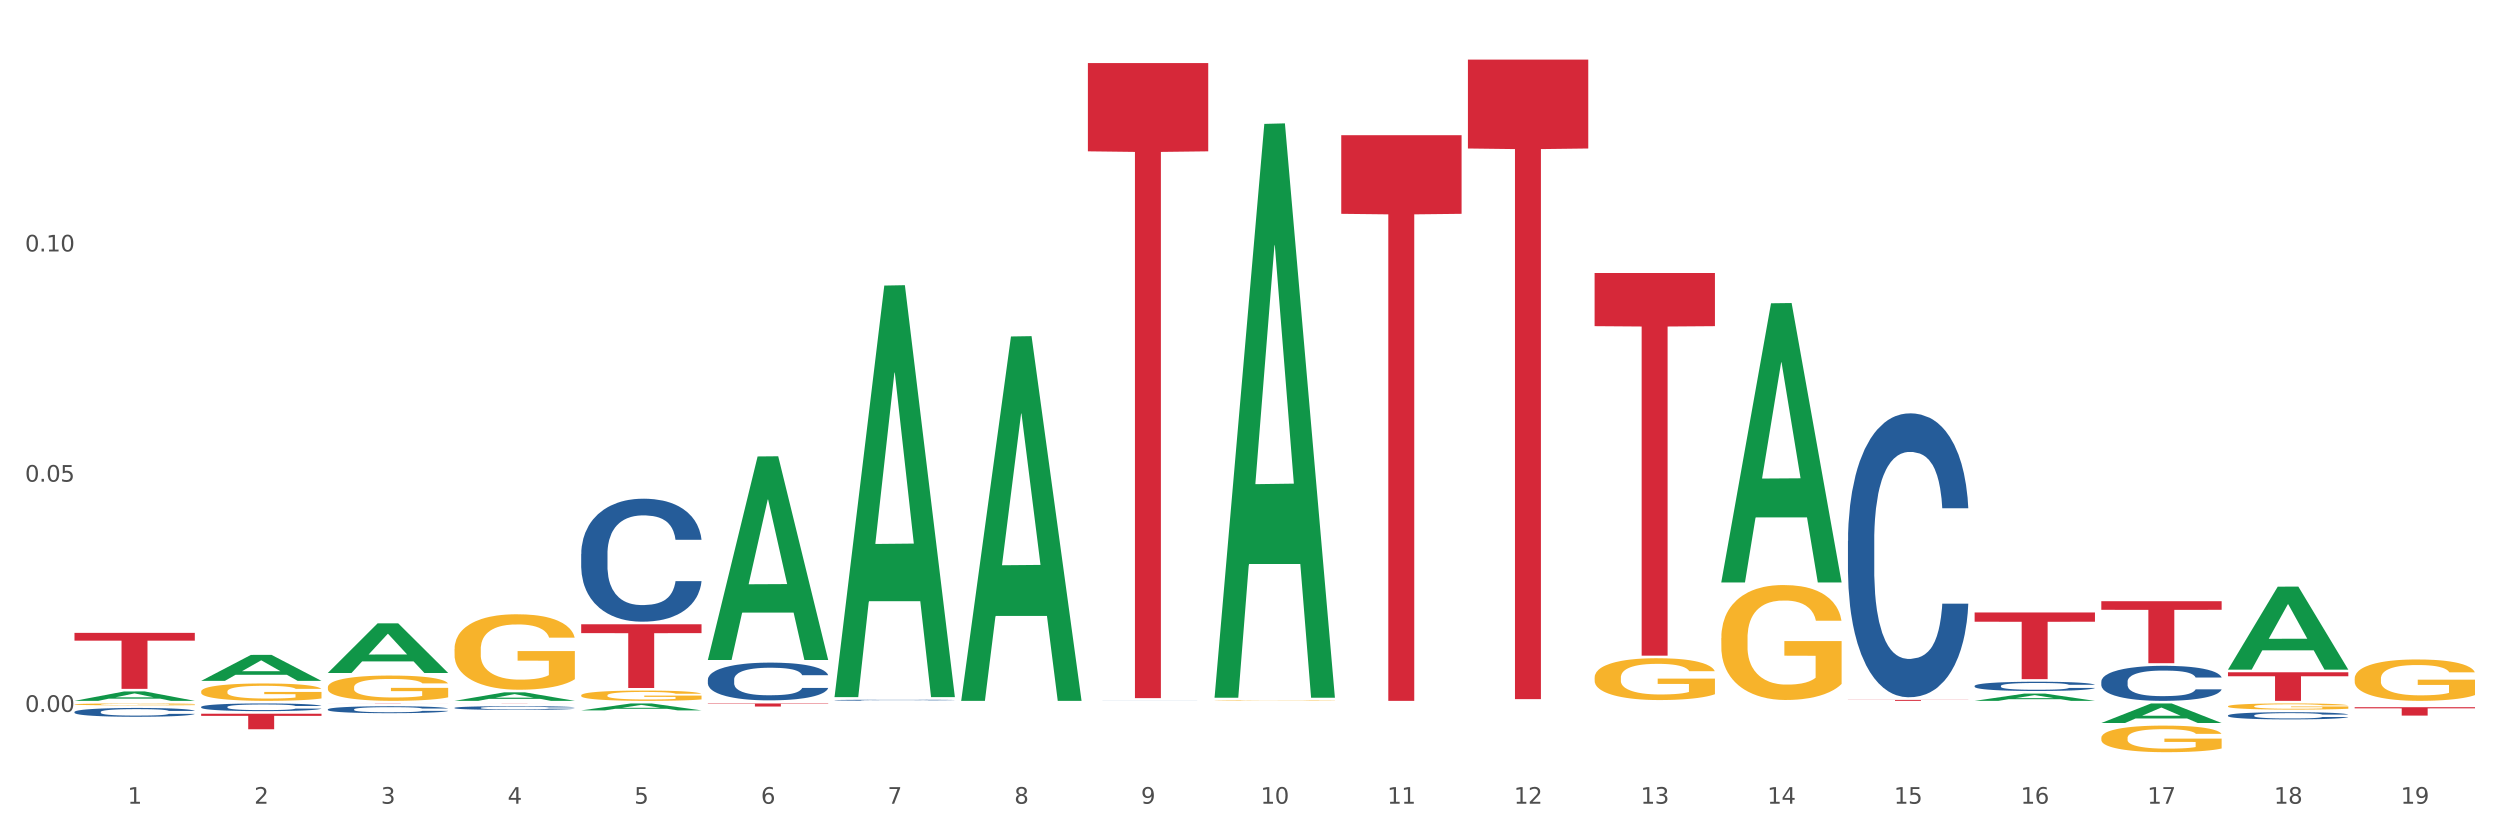 <?xml version="1.0" encoding="utf-8" standalone="no"?>
<!DOCTYPE svg PUBLIC "-//W3C//DTD SVG 1.1//EN"
  "http://www.w3.org/Graphics/SVG/1.1/DTD/svg11.dtd">
<svg xmlns:xlink="http://www.w3.org/1999/xlink" width="1080pt" height="360pt" viewBox="0 0 1080 360" xmlns="http://www.w3.org/2000/svg" version="1.1">
 <rect x="0" y="0" width="1080" height="360" fill="#333333" stroke="none"/>
 <defs>
  <style type="text/css">*{stroke-linejoin: round; stroke-linecap: butt}</style>
 </defs>
 <g id="figure_1">
  <g id="patch_1">
   <path d="M 0 360 
L 1080 360 
L 1080 0 
L 0 0 
z
" style="fill: #ffffff; stroke: #ffffff; stroke-linejoin: miter"/>
  </g>
  <g id="axes_1">
   <g id="matplotlib.axis_1">
    <g id="xtick_1">
     <g id="text_1">
      <!-- 1 -->
      <g style="fill: #4d4d4d" transform="translate(55.115 347.204) scale(0.096 -0.096)">
       <defs>
        <path id="DejaVuSans-31" d="M 794 531 
L 1825 531 
L 1825 4091 
L 703 3866 
L 703 4441 
L 1819 4666 
L 2450 4666 
L 2450 531 
L 3481 531 
L 3481 0 
L 794 0 
L 794 531 
z
" transform="scale(0.016)"/>
       </defs>
       <use xlink:href="#DejaVuSans-31"/>
      </g>
     </g>
    </g>
    <g id="xtick_2">
     <g id="text_2">
      <!-- 2 -->
      <g style="fill: #4d4d4d" transform="translate(109.839 347.204) scale(0.096 -0.096)">
       <defs>
        <path id="DejaVuSans-32" d="M 1228 531 
L 3431 531 
L 3431 0 
L 469 0 
L 469 531 
Q 828 903 1448 1529 
Q 2069 2156 2228 2338 
Q 2531 2678 2651 2914 
Q 2772 3150 2772 3378 
Q 2772 3750 2511 3984 
Q 2250 4219 1831 4219 
Q 1534 4219 1204 4116 
Q 875 4013 500 3803 
L 500 4441 
Q 881 4594 1212 4672 
Q 1544 4750 1819 4750 
Q 2544 4750 2975 4387 
Q 3406 4025 3406 3419 
Q 3406 3131 3298 2873 
Q 3191 2616 2906 2266 
Q 2828 2175 2409 1742 
Q 1991 1309 1228 531 
z
" transform="scale(0.016)"/>
       </defs>
       <use xlink:href="#DejaVuSans-32"/>
      </g>
     </g>
    </g>
    <g id="xtick_3">
     <g id="text_3">
      <!-- 3 -->
      <g style="fill: #4d4d4d" transform="translate(164.564 347.204) scale(0.096 -0.096)">
       <defs>
        <path id="DejaVuSans-33" d="M 2597 2516 
Q 3050 2419 3304 2112 
Q 3559 1806 3559 1356 
Q 3559 666 3084 287 
Q 2609 -91 1734 -91 
Q 1441 -91 1130 -33 
Q 819 25 488 141 
L 488 750 
Q 750 597 1062 519 
Q 1375 441 1716 441 
Q 2309 441 2620 675 
Q 2931 909 2931 1356 
Q 2931 1769 2642 2001 
Q 2353 2234 1838 2234 
L 1294 2234 
L 1294 2753 
L 1863 2753 
Q 2328 2753 2575 2939 
Q 2822 3125 2822 3475 
Q 2822 3834 2567 4026 
Q 2313 4219 1838 4219 
Q 1578 4219 1281 4162 
Q 984 4106 628 3988 
L 628 4550 
Q 988 4650 1302 4700 
Q 1616 4750 1894 4750 
Q 2613 4750 3031 4423 
Q 3450 4097 3450 3541 
Q 3450 3153 3228 2886 
Q 3006 2619 2597 2516 
z
" transform="scale(0.016)"/>
       </defs>
       <use xlink:href="#DejaVuSans-33"/>
      </g>
     </g>
    </g>
    <g id="xtick_4">
     <g id="text_4">
      <!-- 4 -->
      <g style="fill: #4d4d4d" transform="translate(219.288 347.204) scale(0.096 -0.096)">
       <defs>
        <path id="DejaVuSans-34" d="M 2419 4116 
L 825 1625 
L 2419 1625 
L 2419 4116 
z
M 2253 4666 
L 3047 4666 
L 3047 1625 
L 3713 1625 
L 3713 1100 
L 3047 1100 
L 3047 0 
L 2419 0 
L 2419 1100 
L 313 1100 
L 313 1709 
L 2253 4666 
z
" transform="scale(0.016)"/>
       </defs>
       <use xlink:href="#DejaVuSans-34"/>
      </g>
     </g>
    </g>
    <g id="xtick_5">
     <g id="text_5">
      <!-- 5 -->
      <g style="fill: #4d4d4d" transform="translate(274.012 347.204) scale(0.096 -0.096)">
       <defs>
        <path id="DejaVuSans-35" d="M 691 4666 
L 3169 4666 
L 3169 4134 
L 1269 4134 
L 1269 2991 
Q 1406 3038 1543 3061 
Q 1681 3084 1819 3084 
Q 2600 3084 3056 2656 
Q 3513 2228 3513 1497 
Q 3513 744 3044 326 
Q 2575 -91 1722 -91 
Q 1428 -91 1123 -41 
Q 819 9 494 109 
L 494 744 
Q 775 591 1075 516 
Q 1375 441 1709 441 
Q 2250 441 2565 725 
Q 2881 1009 2881 1497 
Q 2881 1984 2565 2268 
Q 2250 2553 1709 2553 
Q 1456 2553 1204 2497 
Q 953 2441 691 2322 
L 691 4666 
z
" transform="scale(0.016)"/>
       </defs>
       <use xlink:href="#DejaVuSans-35"/>
      </g>
     </g>
    </g>
    <g id="xtick_6">
     <g id="text_6">
      <!-- 6 -->
      <g style="fill: #4d4d4d" transform="translate(328.736 347.204) scale(0.096 -0.096)">
       <defs>
        <path id="DejaVuSans-36" d="M 2113 2584 
Q 1688 2584 1439 2293 
Q 1191 2003 1191 1497 
Q 1191 994 1439 701 
Q 1688 409 2113 409 
Q 2538 409 2786 701 
Q 3034 994 3034 1497 
Q 3034 2003 2786 2293 
Q 2538 2584 2113 2584 
z
M 3366 4563 
L 3366 3988 
Q 3128 4100 2886 4159 
Q 2644 4219 2406 4219 
Q 1781 4219 1451 3797 
Q 1122 3375 1075 2522 
Q 1259 2794 1537 2939 
Q 1816 3084 2150 3084 
Q 2853 3084 3261 2657 
Q 3669 2231 3669 1497 
Q 3669 778 3244 343 
Q 2819 -91 2113 -91 
Q 1303 -91 875 529 
Q 447 1150 447 2328 
Q 447 3434 972 4092 
Q 1497 4750 2381 4750 
Q 2619 4750 2861 4703 
Q 3103 4656 3366 4563 
z
" transform="scale(0.016)"/>
       </defs>
       <use xlink:href="#DejaVuSans-36"/>
      </g>
     </g>
    </g>
    <g id="xtick_7">
     <g id="text_7">
      <!-- 7 -->
      <g style="fill: #4d4d4d" transform="translate(383.461 347.204) scale(0.096 -0.096)">
       <defs>
        <path id="DejaVuSans-37" d="M 525 4666 
L 3525 4666 
L 3525 4397 
L 1831 0 
L 1172 0 
L 2766 4134 
L 525 4134 
L 525 4666 
z
" transform="scale(0.016)"/>
       </defs>
       <use xlink:href="#DejaVuSans-37"/>
      </g>
     </g>
    </g>
    <g id="xtick_8">
     <g id="text_8">
      <!-- 8 -->
      <g style="fill: #4d4d4d" transform="translate(438.185 347.204) scale(0.096 -0.096)">
       <defs>
        <path id="DejaVuSans-38" d="M 2034 2216 
Q 1584 2216 1326 1975 
Q 1069 1734 1069 1313 
Q 1069 891 1326 650 
Q 1584 409 2034 409 
Q 2484 409 2743 651 
Q 3003 894 3003 1313 
Q 3003 1734 2745 1975 
Q 2488 2216 2034 2216 
z
M 1403 2484 
Q 997 2584 770 2862 
Q 544 3141 544 3541 
Q 544 4100 942 4425 
Q 1341 4750 2034 4750 
Q 2731 4750 3128 4425 
Q 3525 4100 3525 3541 
Q 3525 3141 3298 2862 
Q 3072 2584 2669 2484 
Q 3125 2378 3379 2068 
Q 3634 1759 3634 1313 
Q 3634 634 3220 271 
Q 2806 -91 2034 -91 
Q 1263 -91 848 271 
Q 434 634 434 1313 
Q 434 1759 690 2068 
Q 947 2378 1403 2484 
z
M 1172 3481 
Q 1172 3119 1398 2916 
Q 1625 2713 2034 2713 
Q 2441 2713 2670 2916 
Q 2900 3119 2900 3481 
Q 2900 3844 2670 4047 
Q 2441 4250 2034 4250 
Q 1625 4250 1398 4047 
Q 1172 3844 1172 3481 
z
" transform="scale(0.016)"/>
       </defs>
       <use xlink:href="#DejaVuSans-38"/>
      </g>
     </g>
    </g>
    <g id="xtick_9">
     <g id="text_9">
      <!-- 9 -->
      <g style="fill: #4d4d4d" transform="translate(492.909 347.204) scale(0.096 -0.096)">
       <defs>
        <path id="DejaVuSans-39" d="M 703 97 
L 703 672 
Q 941 559 1184 500 
Q 1428 441 1663 441 
Q 2288 441 2617 861 
Q 2947 1281 2994 2138 
Q 2813 1869 2534 1725 
Q 2256 1581 1919 1581 
Q 1219 1581 811 2004 
Q 403 2428 403 3163 
Q 403 3881 828 4315 
Q 1253 4750 1959 4750 
Q 2769 4750 3195 4129 
Q 3622 3509 3622 2328 
Q 3622 1225 3098 567 
Q 2575 -91 1691 -91 
Q 1453 -91 1209 -44 
Q 966 3 703 97 
z
M 1959 2075 
Q 2384 2075 2632 2365 
Q 2881 2656 2881 3163 
Q 2881 3666 2632 3958 
Q 2384 4250 1959 4250 
Q 1534 4250 1286 3958 
Q 1038 3666 1038 3163 
Q 1038 2656 1286 2365 
Q 1534 2075 1959 2075 
z
" transform="scale(0.016)"/>
       </defs>
       <use xlink:href="#DejaVuSans-39"/>
      </g>
     </g>
    </g>
    <g id="xtick_10">
     <g id="text_10">
      <!-- 10 -->
      <g style="fill: #4d4d4d" transform="translate(544.58 347.204) scale(0.096 -0.096)">
       <defs>
        <path id="DejaVuSans-30" d="M 2034 4250 
Q 1547 4250 1301 3770 
Q 1056 3291 1056 2328 
Q 1056 1369 1301 889 
Q 1547 409 2034 409 
Q 2525 409 2770 889 
Q 3016 1369 3016 2328 
Q 3016 3291 2770 3770 
Q 2525 4250 2034 4250 
z
M 2034 4750 
Q 2819 4750 3233 4129 
Q 3647 3509 3647 2328 
Q 3647 1150 3233 529 
Q 2819 -91 2034 -91 
Q 1250 -91 836 529 
Q 422 1150 422 2328 
Q 422 3509 836 4129 
Q 1250 4750 2034 4750 
z
" transform="scale(0.016)"/>
       </defs>
       <use xlink:href="#DejaVuSans-31"/>
       <use xlink:href="#DejaVuSans-30" transform="translate(63.623 0)"/>
      </g>
     </g>
    </g>
    <g id="xtick_11">
     <g id="text_11">
      <!-- 11 -->
      <g style="fill: #4d4d4d" transform="translate(599.304 347.204) scale(0.096 -0.096)">
       <use xlink:href="#DejaVuSans-31"/>
       <use xlink:href="#DejaVuSans-31" transform="translate(63.623 0)"/>
      </g>
     </g>
    </g>
    <g id="xtick_12">
     <g id="text_12">
      <!-- 12 -->
      <g style="fill: #4d4d4d" transform="translate(654.028 347.204) scale(0.096 -0.096)">
       <use xlink:href="#DejaVuSans-31"/>
       <use xlink:href="#DejaVuSans-32" transform="translate(63.623 0)"/>
      </g>
     </g>
    </g>
    <g id="xtick_13">
     <g id="text_13">
      <!-- 13 -->
      <g style="fill: #4d4d4d" transform="translate(708.752 347.204) scale(0.096 -0.096)">
       <use xlink:href="#DejaVuSans-31"/>
       <use xlink:href="#DejaVuSans-33" transform="translate(63.623 0)"/>
      </g>
     </g>
    </g>
    <g id="xtick_14">
     <g id="text_14">
      <!-- 14 -->
      <g style="fill: #4d4d4d" transform="translate(763.477 347.204) scale(0.096 -0.096)">
       <use xlink:href="#DejaVuSans-31"/>
       <use xlink:href="#DejaVuSans-34" transform="translate(63.623 0)"/>
      </g>
     </g>
    </g>
    <g id="xtick_15">
     <g id="text_15">
      <!-- 15 -->
      <g style="fill: #4d4d4d" transform="translate(818.201 347.204) scale(0.096 -0.096)">
       <use xlink:href="#DejaVuSans-31"/>
       <use xlink:href="#DejaVuSans-35" transform="translate(63.623 0)"/>
      </g>
     </g>
    </g>
    <g id="xtick_16">
     <g id="text_16">
      <!-- 16 -->
      <g style="fill: #4d4d4d" transform="translate(872.925 347.204) scale(0.096 -0.096)">
       <use xlink:href="#DejaVuSans-31"/>
       <use xlink:href="#DejaVuSans-36" transform="translate(63.623 0)"/>
      </g>
     </g>
    </g>
    <g id="xtick_17">
     <g id="text_17">
      <!-- 17 -->
      <g style="fill: #4d4d4d" transform="translate(927.649 347.204) scale(0.096 -0.096)">
       <use xlink:href="#DejaVuSans-31"/>
       <use xlink:href="#DejaVuSans-37" transform="translate(63.623 0)"/>
      </g>
     </g>
    </g>
    <g id="xtick_18">
     <g id="text_18">
      <!-- 18 -->
      <g style="fill: #4d4d4d" transform="translate(982.374 347.204) scale(0.096 -0.096)">
       <use xlink:href="#DejaVuSans-31"/>
       <use xlink:href="#DejaVuSans-38" transform="translate(63.623 0)"/>
      </g>
     </g>
    </g>
    <g id="xtick_19">
     <g id="text_19">
      <!-- 19 -->
      <g style="fill: #4d4d4d" transform="translate(1037.098 347.204) scale(0.096 -0.096)">
       <use xlink:href="#DejaVuSans-31"/>
       <use xlink:href="#DejaVuSans-39" transform="translate(63.623 0)"/>
      </g>
     </g>
    </g>
    <g id="xtick_20"/>
    <g id="xtick_21"/>
    <g id="xtick_22"/>
    <g id="xtick_23"/>
    <g id="xtick_24"/>
    <g id="xtick_25"/>
    <g id="xtick_26"/>
    <g id="xtick_27"/>
    <g id="xtick_28"/>
    <g id="xtick_29"/>
    <g id="xtick_30"/>
    <g id="xtick_31"/>
    <g id="xtick_32"/>
    <g id="xtick_33"/>
    <g id="xtick_34"/>
    <g id="xtick_35"/>
    <g id="xtick_36"/>
    <g id="xtick_37"/>
   </g>
   <g id="matplotlib.axis_2">
    <g id="ytick_1">
     <g id="text_20">
      <!-- 0.00 -->
      <g style="fill: #4d4d4d" transform="translate(10.8 307.532) scale(0.096 -0.096)">
       <defs>
        <path id="DejaVuSans-2e" d="M 684 794 
L 1344 794 
L 1344 0 
L 684 0 
L 684 794 
z
" transform="scale(0.016)"/>
       </defs>
       <use xlink:href="#DejaVuSans-30"/>
       <use xlink:href="#DejaVuSans-2e" transform="translate(63.623 0)"/>
       <use xlink:href="#DejaVuSans-30" transform="translate(95.41 0)"/>
       <use xlink:href="#DejaVuSans-30" transform="translate(159.033 0)"/>
      </g>
     </g>
    </g>
    <g id="ytick_2">
     <g id="text_21">
      <!-- 0.05 -->
      <g style="fill: #4d4d4d" transform="translate(10.8 208.085) scale(0.096 -0.096)">
       <use xlink:href="#DejaVuSans-30"/>
       <use xlink:href="#DejaVuSans-2e" transform="translate(63.623 0)"/>
       <use xlink:href="#DejaVuSans-30" transform="translate(95.41 0)"/>
       <use xlink:href="#DejaVuSans-35" transform="translate(159.033 0)"/>
      </g>
     </g>
    </g>
    <g id="ytick_3">
     <g id="text_22">
      <!-- 0.10 -->
      <g style="fill: #4d4d4d" transform="translate(10.8 108.637) scale(0.096 -0.096)">
       <use xlink:href="#DejaVuSans-30"/>
       <use xlink:href="#DejaVuSans-2e" transform="translate(63.623 0)"/>
       <use xlink:href="#DejaVuSans-31" transform="translate(95.41 0)"/>
       <use xlink:href="#DejaVuSans-30" transform="translate(159.033 0)"/>
      </g>
     </g>
    </g>
    <g id="ytick_4"/>
    <g id="ytick_5"/>
    <g id="ytick_6"/>
   </g>
   <g id="PolyCollection_1">
    <path d="M 32.175 302.765 
L 32.229 302.761 
L 53.667 298.701 
L 62.564 298.697 
L 84.163 302.773 
L 73.873 302.773 
L 69.21 301.824 
L 47.075 301.824 
L 46.914 301.839 
L 42.412 302.773 
L 32.175 302.773 
L 32.175 302.765 
L 49.862 301.257 
L 66.423 301.253 
L 58.223 299.566 
L 58.115 299.558 
L 58.008 299.57 
L 49.808 301.253 
L 49.862 301.257 
L 32.175 302.765 
z
" clip-path="url(#p0170f7fe37)" style="fill: #109648"/>
    <path d="M 86.899 294.124 
L 86.953 294.113 
L 108.391 282.918 
L 117.288 282.908 
L 138.887 294.145 
L 128.597 294.145 
L 123.934 291.528 
L 101.799 291.528 
L 101.638 291.571 
L 97.136 294.145 
L 86.899 294.145 
L 86.899 294.124 
L 104.586 289.967 
L 121.147 289.956 
L 112.947 285.303 
L 112.84 285.282 
L 112.733 285.314 
L 104.532 289.956 
L 104.586 289.967 
L 86.899 294.124 
z
" clip-path="url(#p0170f7fe37)" style="fill: #109648"/>
    <path d="M 141.624 290.683 
L 141.677 290.663 
L 163.116 269.293 
L 172.012 269.273 
L 193.612 290.724 
L 183.321 290.724 
L 178.658 285.728 
L 156.523 285.728 
L 156.362 285.809 
L 151.86 290.724 
L 141.624 290.724 
L 141.624 290.683 
L 159.31 282.748 
L 175.871 282.727 
L 167.671 273.845 
L 167.564 273.805 
L 167.457 273.865 
L 159.257 282.727 
L 159.31 282.748 
L 141.624 290.683 
z
" clip-path="url(#p0170f7fe37)" style="fill: #109648"/>
    <path d="M 196.348 302.766 
L 196.401 302.762 
L 217.84 299.087 
L 226.737 299.083 
L 248.336 302.773 
L 238.045 302.773 
L 233.383 301.914 
L 211.247 301.914 
L 211.087 301.927 
L 206.585 302.773 
L 196.348 302.773 
L 196.348 302.766 
L 214.034 301.401 
L 230.596 301.397 
L 222.395 299.87 
L 222.288 299.863 
L 222.181 299.873 
L 213.981 301.397 
L 214.034 301.401 
L 196.348 302.766 
z
" clip-path="url(#p0170f7fe37)" style="fill: #109648"/>
    <path d="M 251.072 306.885 
L 251.126 306.882 
L 272.564 303.888 
L 281.461 303.885 
L 303.06 306.891 
L 292.77 306.891 
L 288.107 306.191 
L 265.972 306.191 
L 265.811 306.202 
L 261.309 306.891 
L 251.072 306.891 
L 251.072 306.885 
L 268.759 305.773 
L 285.32 305.77 
L 277.12 304.526 
L 277.013 304.52 
L 276.905 304.529 
L 268.705 305.77 
L 268.759 305.773 
L 251.072 306.885 
z
" clip-path="url(#p0170f7fe37)" style="fill: #109648"/>
    <path d="M 305.796 284.969 
L 305.85 284.886 
L 327.288 197.184 
L 336.185 197.101 
L 357.784 285.134 
L 347.494 285.134 
L 342.831 264.635 
L 320.696 264.635 
L 320.535 264.965 
L 316.033 285.134 
L 305.796 285.134 
L 305.796 284.969 
L 323.483 252.401 
L 340.044 252.318 
L 331.844 215.865 
L 331.737 215.7 
L 331.63 215.948 
L 323.429 252.318 
L 323.483 252.401 
L 305.796 284.969 
z
" clip-path="url(#p0170f7fe37)" style="fill: #109648"/>
    <path d="M 360.521 300.833 
L 360.574 300.665 
L 382.013 123.365 
L 390.91 123.198 
L 412.509 301.167 
L 402.218 301.167 
L 397.555 259.724 
L 375.42 259.724 
L 375.26 260.393 
L 370.757 301.167 
L 360.521 301.167 
L 360.521 300.833 
L 378.207 234.992 
L 394.768 234.825 
L 386.568 161.131 
L 386.461 160.797 
L 386.354 161.298 
L 378.154 234.825 
L 378.207 234.992 
L 360.521 300.833 
z
" clip-path="url(#p0170f7fe37)" style="fill: #109648"/>
    <path d="M 415.245 302.477 
L 415.299 302.329 
L 436.737 145.357 
L 445.634 145.209 
L 467.233 302.773 
L 456.943 302.773 
L 452.28 266.082 
L 430.145 266.082 
L 429.984 266.674 
L 425.482 302.773 
L 415.245 302.773 
L 415.245 302.477 
L 432.932 244.186 
L 449.493 244.038 
L 441.293 178.793 
L 441.185 178.497 
L 441.078 178.941 
L 432.878 244.038 
L 432.932 244.186 
L 415.245 302.477 
z
" clip-path="url(#p0170f7fe37)" style="fill: #109648"/>
    <path d="M 524.693 300.959 
L 524.747 300.726 
L 546.185 53.523 
L 555.082 53.29 
L 576.682 301.425 
L 566.391 301.425 
L 561.728 243.643 
L 539.593 243.643 
L 539.432 244.575 
L 534.93 301.425 
L 524.693 301.425 
L 524.693 300.959 
L 542.38 209.16 
L 558.941 208.927 
L 550.741 106.179 
L 550.634 105.713 
L 550.527 106.412 
L 542.327 208.927 
L 542.38 209.16 
L 524.693 300.959 
z
" clip-path="url(#p0170f7fe37)" style="fill: #109648"/>
    <path d="M 743.591 251.394 
L 743.644 251.281 
L 765.083 131.015 
L 773.979 130.902 
L 795.579 251.621 
L 785.288 251.621 
L 780.625 223.51 
L 758.49 223.51 
L 758.329 223.963 
L 753.827 251.621 
L 743.591 251.621 
L 743.591 251.394 
L 761.277 206.734 
L 777.838 206.62 
L 769.638 156.632 
L 769.531 156.406 
L 769.424 156.746 
L 761.224 206.62 
L 761.277 206.734 
L 743.591 251.394 
z
" clip-path="url(#p0170f7fe37)" style="fill: #109648"/>
    <path d="M 853.039 302.767 
L 853.093 302.764 
L 874.531 299.63 
L 883.428 299.627 
L 905.027 302.773 
L 894.737 302.773 
L 890.074 302.04 
L 867.939 302.04 
L 867.778 302.052 
L 863.276 302.773 
L 853.039 302.773 
L 853.039 302.767 
L 870.726 301.603 
L 887.287 301.6 
L 879.087 300.298 
L 878.98 300.292 
L 878.872 300.301 
L 870.672 301.6 
L 870.726 301.603 
L 853.039 302.767 
z
" clip-path="url(#p0170f7fe37)" style="fill: #109648"/>
    <path d="M 32.175 304.272 
L 32.236 304.272 
L 32.236 304.244 
L 32.359 304.22 
L 32.973 304.163 
L 33.894 304.116 
L 34.569 304.09 
L 35.244 304.07 
L 36.042 304.049 
L 37.024 304.028 
L 38.804 303.996 
L 39.909 303.98 
L 41.259 303.963 
L 43.714 303.939 
L 45.494 303.925 
L 47.336 303.913 
L 50.343 303.9 
L 52.307 303.894 
L 54.394 303.889 
L 56.911 303.886 
L 58.814 303.885 
L 62.987 303.887 
L 66.547 303.894 
L 68.266 303.9 
L 70.476 303.909 
L 71.642 303.915 
L 73.544 303.927 
L 75.509 303.943 
L 76.859 303.957 
L 78.884 303.983 
L 80.419 304.009 
L 81.831 304.041 
L 82.567 304.063 
L 83.12 304.084 
L 83.611 304.108 
L 84.102 304.145 
L 73.053 304.145 
L 72.624 304.119 
L 71.949 304.093 
L 70.967 304.069 
L 70.107 304.054 
L 68.634 304.034 
L 67.284 304.022 
L 65.872 304.013 
L 64.153 304.005 
L 62.803 304.001 
L 60.9 303.998 
L 57.156 303.999 
L 54.64 304.005 
L 52.921 304.013 
L 51.816 304.02 
L 50.834 304.028 
L 49.729 304.038 
L 48.44 304.054 
L 47.52 304.069 
L 46.599 304.087 
L 45.863 304.106 
L 45.187 304.127 
L 44.635 304.15 
L 44.205 304.174 
L 43.837 304.203 
L 43.53 304.251 
L 43.53 304.356 
L 43.653 304.38 
L 43.96 304.411 
L 44.328 304.435 
L 44.942 304.463 
L 45.494 304.482 
L 46.538 304.51 
L 47.704 304.533 
L 48.625 304.547 
L 49.545 304.559 
L 51.141 304.576 
L 52.921 304.59 
L 54.456 304.598 
L 56.542 304.606 
L 57.954 304.609 
L 59.182 304.611 
L 62.189 304.611 
L 64.338 304.608 
L 66.731 304.603 
L 68.573 304.596 
L 70.107 304.588 
L 71.826 304.574 
L 72.931 304.561 
L 72.931 304.401 
L 59.427 304.4 
L 59.427 304.294 
L 84.163 304.294 
L 84.163 304.606 
L 83.12 304.622 
L 81.953 304.637 
L 80.726 304.65 
L 78.884 304.666 
L 76.675 304.681 
L 74.711 304.692 
L 72.624 304.701 
L 70.169 304.709 
L 66.977 304.717 
L 65.013 304.72 
L 62.558 304.722 
L 59.673 304.723 
L 57.156 304.722 
L 54.701 304.718 
L 52.123 304.711 
L 49.607 304.701 
L 47.704 304.691 
L 45.801 304.679 
L 43.776 304.663 
L 42.18 304.647 
L 40.952 304.634 
L 39.602 304.616 
L 38.129 304.593 
L 37.024 304.572 
L 36.042 304.551 
L 34.998 304.523 
L 34.262 304.5 
L 33.525 304.47 
L 33.096 304.448 
L 32.605 304.413 
L 32.236 304.365 
L 32.175 304.272 
z
" clip-path="url(#p0170f7fe37)" style="fill: #f7b32b"/>
    <path d="M 962.488 289.24 
L 962.541 289.207 
L 983.98 253.438 
L 992.877 253.405 
L 1014.476 289.308 
L 1004.185 289.308 
L 999.522 280.947 
L 977.387 280.947 
L 977.227 281.082 
L 972.724 289.308 
L 962.488 289.308 
L 962.488 289.24 
L 980.174 275.958 
L 996.735 275.924 
L 988.535 261.057 
L 988.428 260.99 
L 988.321 261.091 
L 980.121 275.924 
L 980.174 275.958 
L 962.488 289.24 
z
" clip-path="url(#p0170f7fe37)" style="fill: #109648"/>
    <path d="M 251.072 300.38 
L 251.133 300.376 
L 251.133 300.229 
L 251.256 300.103 
L 251.87 299.799 
L 252.791 299.547 
L 253.466 299.413 
L 254.141 299.303 
L 254.939 299.193 
L 255.921 299.08 
L 257.701 298.913 
L 258.806 298.828 
L 260.156 298.738 
L 262.611 298.608 
L 264.391 298.535 
L 266.233 298.474 
L 269.24 298.401 
L 271.204 298.369 
L 273.291 298.344 
L 275.808 298.328 
L 277.711 298.324 
L 281.884 298.336 
L 285.444 298.373 
L 287.163 298.401 
L 289.373 298.45 
L 290.539 298.482 
L 292.442 298.547 
L 294.406 298.633 
L 295.756 298.706 
L 297.782 298.844 
L 299.316 298.982 
L 300.728 299.153 
L 301.464 299.271 
L 302.017 299.38 
L 302.508 299.506 
L 302.999 299.705 
L 291.951 299.705 
L 291.521 299.563 
L 290.846 299.429 
L 289.864 299.299 
L 289.004 299.218 
L 287.531 299.116 
L 286.181 299.051 
L 284.769 299.002 
L 283.051 298.962 
L 281.7 298.941 
L 279.797 298.925 
L 276.053 298.929 
L 273.537 298.962 
L 271.818 299.002 
L 270.713 299.039 
L 269.731 299.08 
L 268.627 299.136 
L 267.338 299.222 
L 266.417 299.299 
L 265.496 299.397 
L 264.76 299.494 
L 264.084 299.608 
L 263.532 299.73 
L 263.102 299.856 
L 262.734 300.01 
L 262.427 300.266 
L 262.427 300.823 
L 262.55 300.948 
L 262.857 301.115 
L 263.225 301.241 
L 263.839 301.391 
L 264.391 301.493 
L 265.435 301.639 
L 266.601 301.761 
L 267.522 301.838 
L 268.442 301.903 
L 270.038 301.993 
L 271.818 302.066 
L 273.353 302.11 
L 275.44 302.151 
L 276.851 302.167 
L 278.079 302.175 
L 281.086 302.175 
L 283.235 302.163 
L 285.629 302.135 
L 287.47 302.098 
L 289.004 302.054 
L 290.723 301.98 
L 291.828 301.911 
L 291.828 301.062 
L 278.324 301.058 
L 278.324 300.493 
L 303.06 300.493 
L 303.06 302.151 
L 302.017 302.236 
L 300.851 302.314 
L 299.623 302.383 
L 297.782 302.468 
L 295.572 302.549 
L 293.608 302.606 
L 291.521 302.655 
L 289.066 302.7 
L 285.874 302.74 
L 283.91 302.756 
L 281.455 302.769 
L 278.57 302.773 
L 276.053 302.765 
L 273.598 302.744 
L 271.02 302.708 
L 268.504 302.655 
L 266.601 302.602 
L 264.698 302.537 
L 262.673 302.452 
L 261.077 302.37 
L 259.849 302.297 
L 258.499 302.204 
L 257.026 302.082 
L 255.921 301.972 
L 254.939 301.859 
L 253.896 301.712 
L 253.159 301.586 
L 252.422 301.428 
L 251.993 301.31 
L 251.502 301.127 
L 251.133 300.871 
L 251.072 300.38 
z
" clip-path="url(#p0170f7fe37)" style="fill: #f7b32b"/>
    <path d="M 962.488 305.114 
L 962.549 305.112 
L 962.549 305.024 
L 962.672 304.949 
L 963.286 304.767 
L 964.206 304.616 
L 964.881 304.536 
L 965.557 304.47 
L 966.355 304.405 
L 967.337 304.337 
L 969.117 304.237 
L 970.221 304.186 
L 971.572 304.133 
L 974.027 304.055 
L 975.807 304.011 
L 977.648 303.975 
L 980.656 303.931 
L 982.62 303.912 
L 984.707 303.897 
L 987.223 303.888 
L 989.126 303.885 
L 993.3 303.892 
L 996.86 303.914 
L 998.579 303.931 
L 1000.788 303.96 
L 1001.954 303.98 
L 1003.857 304.019 
L 1005.821 304.07 
L 1007.172 304.113 
L 1009.197 304.196 
L 1010.732 304.279 
L 1012.143 304.381 
L 1012.88 304.451 
L 1013.432 304.517 
L 1013.923 304.592 
L 1014.414 304.711 
L 1003.366 304.711 
L 1002.936 304.626 
L 1002.261 304.546 
L 1001.279 304.468 
L 1000.42 304.419 
L 998.947 304.359 
L 997.596 304.32 
L 996.185 304.291 
L 994.466 304.266 
L 993.116 304.254 
L 991.213 304.245 
L 987.469 304.247 
L 984.952 304.266 
L 983.234 304.291 
L 982.129 304.313 
L 981.147 304.337 
L 980.042 304.371 
L 978.753 304.422 
L 977.832 304.468 
L 976.912 304.526 
L 976.175 304.585 
L 975.5 304.653 
L 974.948 304.725 
L 974.518 304.801 
L 974.15 304.893 
L 973.843 305.046 
L 973.843 305.379 
L 973.966 305.454 
L 974.272 305.554 
L 974.641 305.629 
L 975.255 305.719 
L 975.807 305.779 
L 976.85 305.867 
L 978.017 305.94 
L 978.937 305.986 
L 979.858 306.025 
L 981.454 306.078 
L 983.234 306.122 
L 984.768 306.149 
L 986.855 306.173 
L 988.267 306.183 
L 989.494 306.187 
L 992.502 306.187 
L 994.65 306.18 
L 997.044 306.163 
L 998.885 306.141 
L 1000.42 306.115 
L 1002.139 306.071 
L 1003.243 306.03 
L 1003.243 305.522 
L 989.74 305.52 
L 989.74 305.182 
L 1014.476 305.182 
L 1014.476 306.173 
L 1013.432 306.224 
L 1012.266 306.27 
L 1011.038 306.311 
L 1009.197 306.362 
L 1006.987 306.411 
L 1005.023 306.445 
L 1002.936 306.474 
L 1000.481 306.501 
L 997.29 306.525 
L 995.325 306.535 
L 992.87 306.542 
L 989.985 306.544 
L 987.469 306.54 
L 985.014 306.527 
L 982.436 306.506 
L 979.919 306.474 
L 978.017 306.442 
L 976.114 306.404 
L 974.088 306.353 
L 972.492 306.304 
L 971.265 306.26 
L 969.915 306.204 
L 968.441 306.132 
L 967.337 306.066 
L 966.355 305.998 
L 965.311 305.911 
L 964.575 305.835 
L 963.838 305.741 
L 963.408 305.67 
L 962.917 305.561 
L 962.549 305.408 
L 962.488 305.114 
z
" clip-path="url(#p0170f7fe37)" style="fill: #f7b32b"/>
    <path d="M 907.763 318.768 
L 907.825 318.758 
L 907.825 318.38 
L 907.948 318.055 
L 908.561 317.268 
L 909.482 316.617 
L 910.157 316.271 
L 910.832 315.987 
L 911.63 315.704 
L 912.612 315.41 
L 914.392 314.98 
L 915.497 314.759 
L 916.847 314.528 
L 919.303 314.193 
L 921.083 314.004 
L 922.924 313.846 
L 925.932 313.657 
L 927.896 313.573 
L 929.983 313.51 
L 932.499 313.469 
L 934.402 313.458 
L 938.576 313.49 
L 942.136 313.584 
L 943.854 313.657 
L 946.064 313.783 
L 947.23 313.867 
L 949.133 314.035 
L 951.097 314.256 
L 952.447 314.445 
L 954.473 314.801 
L 956.007 315.158 
L 957.419 315.599 
L 958.156 315.903 
L 958.708 316.187 
L 959.199 316.512 
L 959.69 317.026 
L 948.642 317.026 
L 948.212 316.659 
L 947.537 316.313 
L 946.555 315.977 
L 945.696 315.767 
L 944.223 315.504 
L 942.872 315.337 
L 941.46 315.211 
L 939.742 315.106 
L 938.392 315.053 
L 936.489 315.011 
L 932.745 315.022 
L 930.228 315.106 
L 928.51 315.211 
L 927.405 315.305 
L 926.423 315.41 
L 925.318 315.557 
L 924.029 315.777 
L 923.108 315.977 
L 922.187 316.229 
L 921.451 316.48 
L 920.776 316.774 
L 920.223 317.089 
L 919.794 317.414 
L 919.425 317.813 
L 919.119 318.474 
L 919.119 319.912 
L 919.241 320.237 
L 919.548 320.668 
L 919.916 320.993 
L 920.53 321.381 
L 921.083 321.644 
L 922.126 322.022 
L 923.292 322.336 
L 924.213 322.536 
L 925.134 322.704 
L 926.73 322.935 
L 928.51 323.123 
L 930.044 323.239 
L 932.131 323.344 
L 933.543 323.386 
L 934.77 323.407 
L 937.778 323.407 
L 939.926 323.375 
L 942.32 323.302 
L 944.161 323.207 
L 945.696 323.092 
L 947.414 322.903 
L 948.519 322.725 
L 948.519 320.531 
L 935.016 320.521 
L 935.016 319.062 
L 959.751 319.062 
L 959.751 323.344 
L 958.708 323.564 
L 957.542 323.764 
L 956.314 323.942 
L 954.473 324.162 
L 952.263 324.372 
L 950.299 324.519 
L 948.212 324.645 
L 945.757 324.761 
L 942.565 324.866 
L 940.601 324.908 
L 938.146 324.939 
L 935.261 324.95 
L 932.745 324.929 
L 930.29 324.876 
L 927.712 324.782 
L 925.195 324.645 
L 923.292 324.509 
L 921.39 324.341 
L 919.364 324.12 
L 917.768 323.911 
L 916.541 323.722 
L 915.19 323.48 
L 913.717 323.165 
L 912.612 322.882 
L 911.63 322.588 
L 910.587 322.21 
L 909.85 321.885 
L 909.114 321.476 
L 908.684 321.171 
L 908.193 320.699 
L 907.825 320.038 
L 907.763 318.768 
z
" clip-path="url(#p0170f7fe37)" style="fill: #f7b32b"/>
    <path d="M 141.624 296.89 
L 141.685 296.88 
L 141.685 296.52 
L 141.808 296.211 
L 142.421 295.462 
L 143.342 294.842 
L 144.017 294.513 
L 144.693 294.243 
L 145.49 293.973 
L 146.472 293.694 
L 148.252 293.284 
L 149.357 293.075 
L 150.708 292.855 
L 153.163 292.535 
L 154.943 292.355 
L 156.784 292.206 
L 159.792 292.026 
L 161.756 291.946 
L 163.843 291.886 
L 166.359 291.846 
L 168.262 291.836 
L 172.436 291.866 
L 175.996 291.956 
L 177.714 292.026 
L 179.924 292.146 
L 181.09 292.226 
L 182.993 292.385 
L 184.957 292.595 
L 186.308 292.775 
L 188.333 293.114 
L 189.867 293.454 
L 191.279 293.874 
L 192.016 294.163 
L 192.568 294.433 
L 193.059 294.742 
L 193.55 295.232 
L 182.502 295.232 
L 182.072 294.882 
L 181.397 294.553 
L 180.415 294.233 
L 179.556 294.033 
L 178.083 293.784 
L 176.732 293.624 
L 175.321 293.504 
L 173.602 293.404 
L 172.252 293.354 
L 170.349 293.314 
L 166.605 293.324 
L 164.088 293.404 
L 162.37 293.504 
L 161.265 293.594 
L 160.283 293.694 
L 159.178 293.834 
L 157.889 294.043 
L 156.968 294.233 
L 156.048 294.473 
L 155.311 294.713 
L 154.636 294.992 
L 154.083 295.292 
L 153.654 295.601 
L 153.286 295.981 
L 152.979 296.61 
L 152.979 297.979 
L 153.101 298.288 
L 153.408 298.698 
L 153.777 299.007 
L 154.39 299.377 
L 154.943 299.627 
L 155.986 299.986 
L 157.152 300.286 
L 158.073 300.475 
L 158.994 300.635 
L 160.59 300.855 
L 162.37 301.035 
L 163.904 301.145 
L 165.991 301.245 
L 167.403 301.284 
L 168.63 301.304 
L 171.638 301.304 
L 173.786 301.274 
L 176.18 301.205 
L 178.021 301.115 
L 179.556 301.005 
L 181.274 300.825 
L 182.379 300.655 
L 182.379 298.568 
L 168.876 298.558 
L 168.876 297.17 
L 193.612 297.17 
L 193.612 301.245 
L 192.568 301.454 
L 191.402 301.644 
L 190.174 301.814 
L 188.333 302.024 
L 186.123 302.223 
L 184.159 302.363 
L 182.072 302.483 
L 179.617 302.593 
L 176.425 302.693 
L 174.461 302.733 
L 172.006 302.763 
L 169.121 302.773 
L 166.605 302.753 
L 164.15 302.703 
L 161.572 302.613 
L 159.055 302.483 
L 157.152 302.353 
L 155.25 302.193 
L 153.224 301.984 
L 151.628 301.784 
L 150.401 301.604 
L 149.05 301.374 
L 147.577 301.075 
L 146.472 300.805 
L 145.49 300.525 
L 144.447 300.166 
L 143.71 299.856 
L 142.974 299.467 
L 142.544 299.177 
L 142.053 298.728 
L 141.685 298.098 
L 141.624 296.89 
z
" clip-path="url(#p0170f7fe37)" style="fill: #f7b32b"/>
    <path d="M 1017.212 293.151 
L 1017.273 293.135 
L 1017.273 292.547 
L 1017.396 292.04 
L 1018.01 290.815 
L 1018.931 289.802 
L 1019.606 289.263 
L 1020.281 288.822 
L 1021.079 288.381 
L 1022.061 287.924 
L 1023.841 287.254 
L 1024.946 286.911 
L 1026.296 286.551 
L 1028.751 286.029 
L 1030.531 285.735 
L 1032.373 285.49 
L 1035.38 285.195 
L 1037.344 285.065 
L 1039.431 284.967 
L 1041.948 284.901 
L 1043.85 284.885 
L 1048.024 284.934 
L 1051.584 285.081 
L 1053.303 285.195 
L 1055.512 285.392 
L 1056.679 285.522 
L 1058.581 285.784 
L 1060.546 286.127 
L 1061.896 286.421 
L 1063.921 286.976 
L 1065.456 287.531 
L 1066.868 288.218 
L 1067.604 288.691 
L 1068.157 289.132 
L 1068.648 289.639 
L 1069.139 290.439 
L 1058.09 290.439 
L 1057.661 289.867 
L 1056.986 289.328 
L 1056.004 288.806 
L 1055.144 288.479 
L 1053.671 288.071 
L 1052.321 287.809 
L 1050.909 287.613 
L 1049.19 287.45 
L 1047.84 287.368 
L 1045.937 287.303 
L 1042.193 287.319 
L 1039.677 287.45 
L 1037.958 287.613 
L 1036.853 287.76 
L 1035.871 287.924 
L 1034.766 288.152 
L 1033.477 288.495 
L 1032.557 288.806 
L 1031.636 289.198 
L 1030.899 289.59 
L 1030.224 290.047 
L 1029.672 290.537 
L 1029.242 291.044 
L 1028.874 291.664 
L 1028.567 292.694 
L 1028.567 294.932 
L 1028.69 295.438 
L 1028.997 296.108 
L 1029.365 296.614 
L 1029.979 297.219 
L 1030.531 297.627 
L 1031.575 298.215 
L 1032.741 298.705 
L 1033.662 299.015 
L 1034.582 299.277 
L 1036.178 299.636 
L 1037.958 299.93 
L 1039.493 300.11 
L 1041.579 300.273 
L 1042.991 300.339 
L 1044.219 300.371 
L 1047.226 300.371 
L 1049.375 300.322 
L 1051.768 300.208 
L 1053.61 300.061 
L 1055.144 299.881 
L 1056.863 299.587 
L 1057.968 299.31 
L 1057.968 295.895 
L 1044.464 295.879 
L 1044.464 293.608 
L 1069.2 293.608 
L 1069.2 300.273 
L 1068.157 300.616 
L 1066.99 300.927 
L 1065.763 301.204 
L 1063.921 301.547 
L 1061.712 301.874 
L 1059.748 302.103 
L 1057.661 302.299 
L 1055.206 302.479 
L 1052.014 302.642 
L 1050.05 302.707 
L 1047.595 302.756 
L 1044.71 302.773 
L 1042.193 302.74 
L 1039.738 302.658 
L 1037.16 302.511 
L 1034.644 302.299 
L 1032.741 302.087 
L 1030.838 301.825 
L 1028.813 301.482 
L 1027.217 301.155 
L 1025.989 300.861 
L 1024.639 300.486 
L 1023.166 299.996 
L 1022.061 299.555 
L 1021.079 299.097 
L 1020.035 298.509 
L 1019.299 298.003 
L 1018.562 297.366 
L 1018.133 296.892 
L 1017.642 296.157 
L 1017.273 295.128 
L 1017.212 293.151 
z
" clip-path="url(#p0170f7fe37)" style="fill: #f7b32b"/>
    <path d="M 196.348 280.43 
L 196.409 280.4 
L 196.409 279.328 
L 196.532 278.405 
L 197.146 276.171 
L 198.066 274.325 
L 198.742 273.342 
L 199.417 272.538 
L 200.215 271.734 
L 201.197 270.9 
L 202.977 269.679 
L 204.082 269.054 
L 205.432 268.399 
L 207.887 267.446 
L 209.667 266.91 
L 211.508 266.463 
L 214.516 265.927 
L 216.48 265.689 
L 218.567 265.51 
L 221.084 265.391 
L 222.986 265.361 
L 227.16 265.45 
L 230.72 265.718 
L 232.439 265.927 
L 234.648 266.284 
L 235.815 266.522 
L 237.717 266.999 
L 239.681 267.624 
L 241.032 268.16 
L 243.057 269.173 
L 244.592 270.185 
L 246.003 271.436 
L 246.74 272.3 
L 247.292 273.104 
L 247.783 274.027 
L 248.275 275.486 
L 237.226 275.486 
L 236.797 274.444 
L 236.121 273.461 
L 235.139 272.508 
L 234.28 271.913 
L 232.807 271.168 
L 231.457 270.692 
L 230.045 270.334 
L 228.326 270.037 
L 226.976 269.888 
L 225.073 269.768 
L 221.329 269.798 
L 218.813 270.037 
L 217.094 270.334 
L 215.989 270.602 
L 215.007 270.9 
L 213.902 271.317 
L 212.613 271.942 
L 211.693 272.508 
L 210.772 273.223 
L 210.035 273.938 
L 209.36 274.772 
L 208.808 275.665 
L 208.378 276.588 
L 208.01 277.72 
L 207.703 279.596 
L 207.703 283.676 
L 207.826 284.599 
L 208.133 285.82 
L 208.501 286.743 
L 209.115 287.845 
L 209.667 288.59 
L 210.711 289.662 
L 211.877 290.555 
L 212.797 291.121 
L 213.718 291.598 
L 215.314 292.253 
L 217.094 292.789 
L 218.628 293.117 
L 220.715 293.414 
L 222.127 293.533 
L 223.355 293.593 
L 226.362 293.593 
L 228.51 293.504 
L 230.904 293.295 
L 232.746 293.027 
L 234.28 292.7 
L 235.999 292.164 
L 237.104 291.657 
L 237.104 285.433 
L 223.6 285.403 
L 223.6 281.264 
L 248.336 281.264 
L 248.336 293.414 
L 247.292 294.04 
L 246.126 294.606 
L 244.899 295.112 
L 243.057 295.737 
L 240.848 296.333 
L 238.884 296.75 
L 236.797 297.107 
L 234.341 297.435 
L 231.15 297.733 
L 229.186 297.852 
L 226.73 297.941 
L 223.846 297.971 
L 221.329 297.911 
L 218.874 297.762 
L 216.296 297.494 
L 213.779 297.107 
L 211.877 296.72 
L 209.974 296.243 
L 207.948 295.618 
L 206.353 295.022 
L 205.125 294.486 
L 203.775 293.801 
L 202.302 292.908 
L 201.197 292.104 
L 200.215 291.27 
L 199.171 290.198 
L 198.435 289.275 
L 197.698 288.113 
L 197.269 287.25 
L 196.777 285.91 
L 196.409 284.033 
L 196.348 280.43 
z
" clip-path="url(#p0170f7fe37)" style="fill: #f7b32b"/>
    <path d="M 86.899 298.73 
L 86.961 298.723 
L 86.961 298.476 
L 87.083 298.264 
L 87.697 297.749 
L 88.618 297.323 
L 89.293 297.097 
L 89.968 296.912 
L 90.766 296.726 
L 91.748 296.534 
L 93.528 296.253 
L 94.633 296.109 
L 95.983 295.958 
L 98.439 295.738 
L 100.219 295.615 
L 102.06 295.512 
L 105.067 295.388 
L 107.032 295.333 
L 109.118 295.292 
L 111.635 295.264 
L 113.538 295.258 
L 117.712 295.278 
L 121.272 295.34 
L 122.99 295.388 
L 125.2 295.47 
L 126.366 295.525 
L 128.269 295.635 
L 130.233 295.779 
L 131.583 295.903 
L 133.609 296.136 
L 135.143 296.369 
L 136.555 296.658 
L 137.291 296.857 
L 137.844 297.042 
L 138.335 297.255 
L 138.826 297.591 
L 127.778 297.591 
L 127.348 297.351 
L 126.673 297.124 
L 125.691 296.905 
L 124.832 296.768 
L 123.358 296.596 
L 122.008 296.486 
L 120.596 296.404 
L 118.878 296.335 
L 117.527 296.301 
L 115.625 296.273 
L 111.881 296.28 
L 109.364 296.335 
L 107.645 296.404 
L 106.541 296.466 
L 105.559 296.534 
L 104.454 296.63 
L 103.165 296.774 
L 102.244 296.905 
L 101.323 297.069 
L 100.587 297.234 
L 99.912 297.426 
L 99.359 297.632 
L 98.93 297.845 
L 98.561 298.106 
L 98.254 298.538 
L 98.254 299.478 
L 98.377 299.691 
L 98.684 299.973 
L 99.052 300.185 
L 99.666 300.439 
L 100.219 300.611 
L 101.262 300.858 
L 102.428 301.064 
L 103.349 301.194 
L 104.27 301.304 
L 105.865 301.455 
L 107.645 301.578 
L 109.18 301.654 
L 111.267 301.723 
L 112.678 301.75 
L 113.906 301.764 
L 116.914 301.764 
L 119.062 301.743 
L 121.456 301.695 
L 123.297 301.633 
L 124.832 301.558 
L 126.55 301.434 
L 127.655 301.318 
L 127.655 299.883 
L 114.152 299.876 
L 114.152 298.922 
L 138.887 298.922 
L 138.887 301.723 
L 137.844 301.867 
L 136.678 301.997 
L 135.45 302.114 
L 133.609 302.258 
L 131.399 302.395 
L 129.435 302.491 
L 127.348 302.574 
L 124.893 302.649 
L 121.701 302.718 
L 119.737 302.745 
L 117.282 302.766 
L 114.397 302.773 
L 111.881 302.759 
L 109.425 302.725 
L 106.847 302.663 
L 104.331 302.574 
L 102.428 302.484 
L 100.525 302.375 
L 98.5 302.23 
L 96.904 302.093 
L 95.676 301.97 
L 94.326 301.812 
L 92.853 301.606 
L 91.748 301.421 
L 90.766 301.228 
L 89.723 300.981 
L 88.986 300.769 
L 88.25 300.501 
L 87.82 300.302 
L 87.329 299.993 
L 86.961 299.561 
L 86.899 298.73 
z
" clip-path="url(#p0170f7fe37)" style="fill: #f7b32b"/>
    <path d="M 196.348 303.885 
L 248.336 303.885 
L 248.336 303.894 
L 227.886 303.894 
L 227.886 303.947 
L 216.675 303.947 
L 216.675 303.894 
L 196.348 303.894 
L 196.348 303.885 
L 196.348 303.885 
z
" clip-path="url(#p0170f7fe37)" style="fill: #d62839"/>
    <path d="M 798.315 302.337 
L 850.303 302.337 
L 850.303 302.397 
L 829.853 302.398 
L 829.853 302.773 
L 818.642 302.773 
L 818.642 302.398 
L 798.315 302.397 
L 798.315 302.337 
L 798.315 302.337 
z
" clip-path="url(#p0170f7fe37)" style="fill: #d62839"/>
    <path d="M 688.866 117.924 
L 740.854 117.924 
L 740.854 140.897 
L 720.404 141.053 
L 720.404 283.237 
L 709.193 283.237 
L 709.193 141.053 
L 688.866 140.897 
L 688.866 118.08 
L 688.866 117.924 
z
" clip-path="url(#p0170f7fe37)" style="fill: #d62839"/>
    <path d="M 634.142 25.759 
L 686.13 25.759 
L 686.13 64.151 
L 665.68 64.411 
L 665.68 302.024 
L 654.469 302.024 
L 654.469 64.411 
L 634.142 64.151 
L 634.142 26.019 
L 634.142 25.759 
z
" clip-path="url(#p0170f7fe37)" style="fill: #d62839"/>
    <path d="M 907.763 259.717 
L 959.751 259.717 
L 959.751 263.441 
L 939.301 263.466 
L 939.301 286.516 
L 928.09 286.516 
L 928.09 263.466 
L 907.763 263.441 
L 907.763 259.742 
L 907.763 259.717 
z
" clip-path="url(#p0170f7fe37)" style="fill: #d62839"/>
    <path d="M 962.488 290.42 
L 1014.476 290.42 
L 1014.476 292.137 
L 994.025 292.148 
L 994.025 302.773 
L 982.815 302.773 
L 982.815 292.148 
L 962.488 292.137 
L 962.488 290.432 
L 962.488 290.42 
z
" clip-path="url(#p0170f7fe37)" style="fill: #d62839"/>
    <path d="M 1017.212 305.507 
L 1069.2 305.507 
L 1069.2 306.01 
L 1048.75 306.014 
L 1048.75 309.132 
L 1037.539 309.132 
L 1037.539 306.014 
L 1017.212 306.01 
L 1017.212 305.51 
L 1017.212 305.507 
z
" clip-path="url(#p0170f7fe37)" style="fill: #d62839"/>
    <path d="M 853.039 264.586 
L 905.027 264.586 
L 905.027 268.59 
L 884.577 268.617 
L 884.577 293.393 
L 873.366 293.393 
L 873.366 268.617 
L 853.039 268.59 
L 853.039 264.613 
L 853.039 264.586 
z
" clip-path="url(#p0170f7fe37)" style="fill: #d62839"/>
    <path d="M 469.969 27.248 
L 521.957 27.248 
L 521.957 65.373 
L 501.507 65.631 
L 501.507 301.596 
L 490.296 301.596 
L 490.296 65.631 
L 469.969 65.373 
L 469.969 27.505 
L 469.969 27.248 
z
" clip-path="url(#p0170f7fe37)" style="fill: #d62839"/>
    <path d="M 86.899 308.324 
L 138.887 308.324 
L 138.887 309.259 
L 118.437 309.266 
L 118.437 315.053 
L 107.226 315.053 
L 107.226 309.266 
L 86.899 309.259 
L 86.899 308.33 
L 86.899 308.324 
z
" clip-path="url(#p0170f7fe37)" style="fill: #d62839"/>
    <path d="M 32.175 273.395 
L 84.163 273.395 
L 84.163 276.757 
L 63.713 276.78 
L 63.713 297.585 
L 52.502 297.585 
L 52.502 276.78 
L 32.175 276.757 
L 32.175 273.418 
L 32.175 273.395 
z
" clip-path="url(#p0170f7fe37)" style="fill: #d62839"/>
    <path d="M 141.624 303.885 
L 193.612 303.885 
L 193.612 303.898 
L 173.161 303.898 
L 173.161 303.979 
L 161.951 303.979 
L 161.951 303.898 
L 141.624 303.898 
L 141.624 303.885 
L 141.624 303.885 
z
" clip-path="url(#p0170f7fe37)" style="fill: #d62839"/>
    <path d="M 305.796 303.885 
L 357.784 303.885 
L 357.784 304.071 
L 337.334 304.073 
L 337.334 305.225 
L 326.123 305.225 
L 326.123 304.073 
L 305.796 304.071 
L 305.796 303.886 
L 305.796 303.885 
z
" clip-path="url(#p0170f7fe37)" style="fill: #d62839"/>
    <path d="M 251.072 269.684 
L 303.06 269.684 
L 303.06 273.51 
L 282.61 273.535 
L 282.61 297.211 
L 271.399 297.211 
L 271.399 273.535 
L 251.072 273.51 
L 251.072 269.71 
L 251.072 269.684 
z
" clip-path="url(#p0170f7fe37)" style="fill: #d62839"/>
    <path d="M 579.418 58.413 
L 631.406 58.413 
L 631.406 92.371 
L 610.956 92.601 
L 610.956 302.773 
L 599.745 302.773 
L 599.745 92.601 
L 579.418 92.371 
L 579.418 58.643 
L 579.418 58.413 
z
" clip-path="url(#p0170f7fe37)" style="fill: #d62839"/>
    <path d="M 798.315 233.675 
L 798.376 233.563 
L 798.376 230.426 
L 798.561 226.169 
L 799.237 218.328 
L 800.097 212.391 
L 801.572 205.445 
L 802.371 202.533 
L 803.415 199.284 
L 805.566 194.019 
L 808.024 189.538 
L 809.745 187.074 
L 811.035 185.505 
L 813.924 182.705 
L 815.583 181.473 
L 817.303 180.464 
L 818.778 179.792 
L 821.236 179.008 
L 823.203 178.672 
L 825.476 178.56 
L 827.381 178.672 
L 829.901 179.12 
L 833.588 180.464 
L 835.001 181.249 
L 836.906 182.593 
L 838.873 184.385 
L 840.471 186.177 
L 842.314 188.754 
L 844.219 192.115 
L 846.063 196.372 
L 847.353 200.292 
L 848.398 204.437 
L 849.32 209.478 
L 849.996 214.967 
L 850.303 219.56 
L 839.057 219.56 
L 838.75 215.415 
L 838.135 210.934 
L 837.521 207.91 
L 836.845 205.445 
L 835.8 202.645 
L 834.879 200.852 
L 833.342 198.724 
L 831.929 197.38 
L 830.761 196.596 
L 829.348 195.923 
L 826.337 195.251 
L 824.186 195.251 
L 822.834 195.475 
L 821.175 196.035 
L 819.761 196.82 
L 818.102 198.164 
L 816.812 199.62 
L 815.521 201.525 
L 814.784 202.869 
L 813.678 205.333 
L 812.94 207.35 
L 811.957 210.822 
L 811.404 213.287 
L 810.421 219.672 
L 809.991 224.377 
L 809.806 227.626 
L 809.683 231.21 
L 809.683 248.686 
L 810.052 256.527 
L 810.359 259.888 
L 810.851 263.697 
L 811.773 268.626 
L 813.125 273.443 
L 814.538 276.915 
L 815.706 279.044 
L 816.812 280.612 
L 817.918 281.844 
L 819.27 282.965 
L 820.376 283.637 
L 822.035 284.309 
L 824.002 284.645 
L 825.538 284.645 
L 828.672 284.085 
L 830.085 283.525 
L 831.437 282.741 
L 832.912 281.508 
L 834.08 280.164 
L 834.756 279.156 
L 835.862 277.027 
L 836.722 274.787 
L 837.46 272.211 
L 837.951 269.97 
L 838.504 266.609 
L 838.934 262.801 
L 839.057 260.784 
L 850.303 260.784 
L 850.057 264.817 
L 849.627 268.738 
L 848.767 274.003 
L 848.091 277.027 
L 847.046 280.724 
L 845.94 283.861 
L 844.404 287.334 
L 842.99 289.91 
L 841.515 292.15 
L 839.918 294.167 
L 837.029 296.967 
L 835.985 297.752 
L 833.772 299.096 
L 832.052 299.88 
L 829.532 300.664 
L 826.951 301.112 
L 824.247 301.224 
L 821.851 301 
L 819.208 300.328 
L 817.549 299.656 
L 815.706 298.648 
L 813.555 297.079 
L 811.527 295.175 
L 809.622 292.935 
L 807.84 290.358 
L 806.181 287.446 
L 804.03 282.629 
L 802.432 277.924 
L 801.265 273.555 
L 800.466 269.858 
L 799.667 265.153 
L 799.237 261.904 
L 798.561 254.063 
L 798.315 246.781 
L 798.315 233.675 
z
" clip-path="url(#p0170f7fe37)" style="fill: #255c99"/>
    <path d="M 907.763 312.33 
L 907.817 312.322 
L 929.255 303.893 
L 938.152 303.885 
L 959.751 312.346 
L 949.461 312.346 
L 944.798 310.375 
L 922.663 310.375 
L 922.502 310.407 
L 918 312.346 
L 907.763 312.346 
L 907.763 312.33 
L 925.45 309.2 
L 942.011 309.192 
L 933.811 305.688 
L 933.704 305.673 
L 933.597 305.696 
L 925.396 309.192 
L 925.45 309.2 
L 907.763 312.33 
z
" clip-path="url(#p0170f7fe37)" style="fill: #109648"/>
    <path d="M 853.039 296.307 
L 853.101 296.303 
L 853.101 296.201 
L 853.285 296.062 
L 853.961 295.805 
L 854.821 295.611 
L 856.296 295.384 
L 857.095 295.289 
L 858.14 295.183 
L 860.29 295.011 
L 862.748 294.864 
L 864.469 294.784 
L 865.76 294.733 
L 868.648 294.641 
L 870.307 294.601 
L 872.028 294.568 
L 873.503 294.546 
L 875.961 294.52 
L 877.927 294.509 
L 880.201 294.506 
L 882.106 294.509 
L 884.625 294.524 
L 888.312 294.568 
L 889.726 294.593 
L 891.631 294.637 
L 893.597 294.696 
L 895.195 294.754 
L 897.038 294.839 
L 898.943 294.949 
L 900.787 295.088 
L 902.077 295.216 
L 903.122 295.351 
L 904.044 295.516 
L 904.72 295.695 
L 905.027 295.846 
L 893.782 295.846 
L 893.474 295.71 
L 892.86 295.564 
L 892.245 295.465 
L 891.569 295.384 
L 890.525 295.293 
L 889.603 295.234 
L 888.067 295.165 
L 886.653 295.121 
L 885.486 295.095 
L 884.072 295.073 
L 881.061 295.051 
L 878.91 295.051 
L 877.558 295.058 
L 875.899 295.077 
L 874.486 295.102 
L 872.827 295.146 
L 871.536 295.194 
L 870.246 295.256 
L 869.508 295.3 
L 868.402 295.381 
L 867.665 295.446 
L 866.681 295.56 
L 866.128 295.641 
L 865.145 295.849 
L 864.715 296.003 
L 864.531 296.109 
L 864.408 296.226 
L 864.408 296.798 
L 864.776 297.054 
L 865.084 297.164 
L 865.575 297.288 
L 866.497 297.449 
L 867.849 297.607 
L 869.262 297.72 
L 870.43 297.79 
L 871.536 297.841 
L 872.642 297.881 
L 873.994 297.918 
L 875.1 297.94 
L 876.759 297.962 
L 878.726 297.973 
L 880.262 297.973 
L 883.396 297.954 
L 884.81 297.936 
L 886.162 297.911 
L 887.636 297.87 
L 888.804 297.826 
L 889.48 297.793 
L 890.586 297.724 
L 891.446 297.651 
L 892.184 297.566 
L 892.675 297.493 
L 893.228 297.383 
L 893.659 297.259 
L 893.782 297.193 
L 905.027 297.193 
L 904.781 297.325 
L 904.351 297.453 
L 903.491 297.625 
L 902.815 297.724 
L 901.77 297.845 
L 900.664 297.947 
L 899.128 298.061 
L 897.714 298.145 
L 896.24 298.218 
L 894.642 298.284 
L 891.754 298.376 
L 890.709 298.401 
L 888.497 298.445 
L 886.776 298.471 
L 884.257 298.496 
L 881.676 298.511 
L 878.972 298.515 
L 876.575 298.507 
L 873.933 298.485 
L 872.273 298.463 
L 870.43 298.43 
L 868.279 298.379 
L 866.251 298.317 
L 864.346 298.244 
L 862.564 298.16 
L 860.905 298.064 
L 858.754 297.907 
L 857.156 297.753 
L 855.989 297.61 
L 855.19 297.49 
L 854.391 297.336 
L 853.961 297.23 
L 853.285 296.973 
L 853.039 296.735 
L 853.039 296.307 
z
" clip-path="url(#p0170f7fe37)" style="fill: #255c99"/>
    <path d="M 962.488 309.061 
L 962.549 309.058 
L 962.549 308.978 
L 962.733 308.87 
L 963.409 308.67 
L 964.27 308.519 
L 965.745 308.342 
L 966.543 308.268 
L 967.588 308.185 
L 969.739 308.051 
L 972.197 307.937 
L 973.918 307.874 
L 975.208 307.834 
L 978.096 307.763 
L 979.756 307.731 
L 981.476 307.705 
L 982.951 307.688 
L 985.409 307.668 
L 987.376 307.66 
L 989.649 307.657 
L 991.554 307.66 
L 994.074 307.671 
L 997.761 307.705 
L 999.174 307.725 
L 1001.079 307.76 
L 1003.046 307.805 
L 1004.643 307.851 
L 1006.487 307.917 
L 1008.392 308.002 
L 1010.236 308.111 
L 1011.526 308.211 
L 1012.571 308.316 
L 1013.492 308.445 
L 1014.168 308.585 
L 1014.476 308.702 
L 1003.23 308.702 
L 1002.923 308.596 
L 1002.308 308.482 
L 1001.694 308.405 
L 1001.018 308.342 
L 999.973 308.271 
L 999.051 308.225 
L 997.515 308.171 
L 996.102 308.136 
L 994.934 308.116 
L 993.521 308.099 
L 990.51 308.082 
L 988.359 308.082 
L 987.007 308.088 
L 985.348 308.102 
L 983.934 308.122 
L 982.275 308.156 
L 980.985 308.194 
L 979.694 308.242 
L 978.957 308.276 
L 977.851 308.339 
L 977.113 308.39 
L 976.13 308.479 
L 975.577 308.542 
L 974.594 308.704 
L 974.163 308.824 
L 973.979 308.907 
L 973.856 308.998 
L 973.856 309.444 
L 974.225 309.643 
L 974.532 309.729 
L 975.024 309.826 
L 975.946 309.952 
L 977.298 310.074 
L 978.711 310.163 
L 979.878 310.217 
L 980.985 310.257 
L 982.091 310.288 
L 983.443 310.317 
L 984.549 310.334 
L 986.208 310.351 
L 988.174 310.36 
L 989.711 310.36 
L 992.845 310.346 
L 994.258 310.331 
L 995.61 310.311 
L 997.085 310.28 
L 998.253 310.246 
L 998.928 310.22 
L 1000.035 310.166 
L 1000.895 310.109 
L 1001.632 310.043 
L 1002.124 309.986 
L 1002.677 309.9 
L 1003.107 309.803 
L 1003.23 309.752 
L 1014.476 309.752 
L 1014.23 309.855 
L 1013.8 309.955 
L 1012.939 310.089 
L 1012.263 310.166 
L 1011.219 310.26 
L 1010.113 310.34 
L 1008.576 310.428 
L 1007.163 310.494 
L 1005.688 310.551 
L 1004.09 310.602 
L 1001.202 310.674 
L 1000.158 310.694 
L 997.945 310.728 
L 996.225 310.748 
L 993.705 310.768 
L 991.124 310.779 
L 988.42 310.782 
L 986.024 310.777 
L 983.381 310.759 
L 981.722 310.742 
L 979.878 310.717 
L 977.728 310.677 
L 975.7 310.628 
L 973.795 310.571 
L 972.013 310.505 
L 970.353 310.431 
L 968.203 310.308 
L 966.605 310.189 
L 965.437 310.077 
L 964.638 309.983 
L 963.84 309.863 
L 963.409 309.78 
L 962.733 309.581 
L 962.488 309.395 
L 962.488 309.061 
z
" clip-path="url(#p0170f7fe37)" style="fill: #255c99"/>
    <path d="M 907.763 294.433 
L 907.825 294.419 
L 907.825 294.032 
L 908.009 293.506 
L 908.685 292.538 
L 909.545 291.805 
L 911.02 290.948 
L 911.819 290.588 
L 912.864 290.187 
L 915.015 289.537 
L 917.473 288.984 
L 919.193 288.68 
L 920.484 288.486 
L 923.372 288.14 
L 925.031 287.988 
L 926.752 287.864 
L 928.227 287.781 
L 930.685 287.684 
L 932.651 287.642 
L 934.925 287.628 
L 936.83 287.642 
L 939.35 287.698 
L 943.037 287.864 
L 944.45 287.96 
L 946.355 288.126 
L 948.321 288.348 
L 949.919 288.569 
L 951.763 288.887 
L 953.668 289.302 
L 955.511 289.828 
L 956.802 290.312 
L 957.846 290.823 
L 958.768 291.446 
L 959.444 292.123 
L 959.751 292.69 
L 948.506 292.69 
L 948.199 292.179 
L 947.584 291.625 
L 946.97 291.252 
L 946.294 290.948 
L 945.249 290.602 
L 944.327 290.381 
L 942.791 290.118 
L 941.377 289.952 
L 940.21 289.855 
L 938.796 289.772 
L 935.785 289.689 
L 933.635 289.689 
L 932.283 289.717 
L 930.623 289.786 
L 929.21 289.883 
L 927.551 290.049 
L 926.26 290.229 
L 924.97 290.464 
L 924.232 290.63 
L 923.126 290.934 
L 922.389 291.183 
L 921.406 291.612 
L 920.853 291.916 
L 919.869 292.704 
L 919.439 293.285 
L 919.255 293.686 
L 919.132 294.129 
L 919.132 296.286 
L 919.501 297.254 
L 919.808 297.669 
L 920.3 298.14 
L 921.221 298.748 
L 922.573 299.343 
L 923.987 299.771 
L 925.154 300.034 
L 926.26 300.228 
L 927.366 300.38 
L 928.718 300.518 
L 929.825 300.601 
L 931.484 300.684 
L 933.45 300.726 
L 934.986 300.726 
L 938.12 300.657 
L 939.534 300.587 
L 940.886 300.491 
L 942.361 300.339 
L 943.528 300.173 
L 944.204 300.048 
L 945.31 299.785 
L 946.171 299.509 
L 946.908 299.191 
L 947.4 298.914 
L 947.953 298.499 
L 948.383 298.029 
L 948.506 297.78 
L 959.751 297.78 
L 959.506 298.278 
L 959.075 298.762 
L 958.215 299.412 
L 957.539 299.785 
L 956.495 300.242 
L 955.388 300.629 
L 953.852 301.058 
L 952.439 301.376 
L 950.964 301.652 
L 949.366 301.901 
L 946.478 302.247 
L 945.433 302.344 
L 943.221 302.51 
L 941.5 302.607 
L 938.981 302.704 
L 936.4 302.759 
L 933.696 302.773 
L 931.299 302.745 
L 928.657 302.662 
L 926.998 302.579 
L 925.154 302.455 
L 923.003 302.261 
L 920.975 302.026 
L 919.07 301.749 
L 917.288 301.431 
L 915.629 301.072 
L 913.478 300.477 
L 911.881 299.896 
L 910.713 299.357 
L 909.914 298.9 
L 909.115 298.319 
L 908.685 297.918 
L 908.009 296.95 
L 907.763 296.051 
L 907.763 294.433 
z
" clip-path="url(#p0170f7fe37)" style="fill: #255c99"/>
    <path d="M 32.175 307.549 
L 32.236 307.546 
L 32.236 307.448 
L 32.421 307.316 
L 33.097 307.072 
L 33.957 306.887 
L 35.432 306.672 
L 36.231 306.581 
L 37.275 306.48 
L 39.426 306.316 
L 41.884 306.177 
L 43.605 306.1 
L 44.895 306.052 
L 47.784 305.965 
L 49.443 305.926 
L 51.164 305.895 
L 52.638 305.874 
L 55.096 305.85 
L 57.063 305.839 
L 59.337 305.836 
L 61.242 305.839 
L 63.761 305.853 
L 67.448 305.895 
L 68.862 305.919 
L 70.767 305.961 
L 72.733 306.017 
L 74.331 306.073 
L 76.174 306.153 
L 78.079 306.257 
L 79.923 306.389 
L 81.213 306.511 
L 82.258 306.64 
L 83.18 306.797 
L 83.856 306.968 
L 84.163 307.11 
L 72.917 307.11 
L 72.61 306.982 
L 71.996 306.842 
L 71.381 306.748 
L 70.705 306.672 
L 69.66 306.584 
L 68.739 306.529 
L 67.202 306.463 
L 65.789 306.421 
L 64.621 306.396 
L 63.208 306.376 
L 60.197 306.355 
L 58.046 306.355 
L 56.694 306.362 
L 55.035 306.379 
L 53.622 306.403 
L 51.962 306.445 
L 50.672 306.49 
L 49.381 306.55 
L 48.644 306.591 
L 47.538 306.668 
L 46.8 306.731 
L 45.817 306.839 
L 45.264 306.915 
L 44.281 307.114 
L 43.851 307.26 
L 43.666 307.361 
L 43.544 307.473 
L 43.544 308.016 
L 43.912 308.26 
L 44.22 308.364 
L 44.711 308.483 
L 45.633 308.636 
L 46.985 308.786 
L 48.398 308.894 
L 49.566 308.96 
L 50.672 309.008 
L 51.778 309.047 
L 53.13 309.082 
L 54.236 309.103 
L 55.895 309.123 
L 57.862 309.134 
L 59.398 309.134 
L 62.532 309.116 
L 63.945 309.099 
L 65.297 309.075 
L 66.772 309.036 
L 67.94 308.995 
L 68.616 308.963 
L 69.722 308.897 
L 70.582 308.827 
L 71.32 308.747 
L 71.811 308.678 
L 72.364 308.573 
L 72.795 308.455 
L 72.917 308.392 
L 84.163 308.392 
L 83.917 308.517 
L 83.487 308.639 
L 82.627 308.803 
L 81.951 308.897 
L 80.906 309.012 
L 79.8 309.109 
L 78.264 309.217 
L 76.85 309.298 
L 75.375 309.367 
L 73.778 309.43 
L 70.89 309.517 
L 69.845 309.541 
L 67.633 309.583 
L 65.912 309.608 
L 63.392 309.632 
L 60.811 309.646 
L 58.108 309.649 
L 55.711 309.642 
L 53.069 309.621 
L 51.409 309.601 
L 49.566 309.569 
L 47.415 309.52 
L 45.387 309.461 
L 43.482 309.392 
L 41.7 309.311 
L 40.041 309.221 
L 37.89 309.071 
L 36.292 308.925 
L 35.125 308.789 
L 34.326 308.674 
L 33.527 308.528 
L 33.097 308.427 
L 32.421 308.183 
L 32.175 307.957 
L 32.175 307.549 
z
" clip-path="url(#p0170f7fe37)" style="fill: #255c99"/>
    <path d="M 196.348 305.785 
L 196.409 305.783 
L 196.409 305.742 
L 196.594 305.686 
L 197.27 305.583 
L 198.13 305.505 
L 199.605 305.413 
L 200.404 305.375 
L 201.448 305.332 
L 203.599 305.263 
L 206.057 305.204 
L 207.778 305.171 
L 209.068 305.151 
L 211.957 305.114 
L 213.616 305.098 
L 215.336 305.084 
L 216.811 305.076 
L 219.269 305.065 
L 221.236 305.061 
L 223.509 305.059 
L 225.414 305.061 
L 227.934 305.067 
L 231.621 305.084 
L 233.034 305.095 
L 234.939 305.112 
L 236.906 305.136 
L 238.504 305.16 
L 240.347 305.193 
L 242.252 305.238 
L 244.096 305.294 
L 245.386 305.345 
L 246.431 305.4 
L 247.353 305.466 
L 248.029 305.538 
L 248.336 305.599 
L 237.09 305.599 
L 236.783 305.544 
L 236.168 305.485 
L 235.554 305.446 
L 234.878 305.413 
L 233.833 305.376 
L 232.912 305.353 
L 231.375 305.325 
L 229.962 305.307 
L 228.794 305.297 
L 227.381 305.288 
L 224.37 305.279 
L 222.219 305.279 
L 220.867 305.282 
L 219.208 305.289 
L 217.794 305.3 
L 216.135 305.317 
L 214.845 305.336 
L 213.554 305.362 
L 212.817 305.379 
L 211.711 305.412 
L 210.973 305.438 
L 209.99 305.484 
L 209.437 305.516 
L 208.454 305.6 
L 208.024 305.662 
L 207.839 305.705 
L 207.716 305.752 
L 207.716 305.982 
L 208.085 306.085 
L 208.392 306.13 
L 208.884 306.18 
L 209.806 306.245 
L 211.158 306.308 
L 212.571 306.354 
L 213.739 306.382 
L 214.845 306.402 
L 215.951 306.418 
L 217.303 306.433 
L 218.409 306.442 
L 220.068 306.451 
L 222.035 306.455 
L 223.571 306.455 
L 226.705 306.448 
L 228.118 306.441 
L 229.47 306.43 
L 230.945 306.414 
L 232.113 306.396 
L 232.789 306.383 
L 233.895 306.355 
L 234.755 306.326 
L 235.492 306.292 
L 235.984 306.262 
L 236.537 306.218 
L 236.967 306.168 
L 237.09 306.141 
L 248.336 306.141 
L 248.09 306.194 
L 247.66 306.246 
L 246.8 306.315 
L 246.124 306.355 
L 245.079 306.404 
L 243.973 306.445 
L 242.437 306.491 
L 241.023 306.525 
L 239.548 306.554 
L 237.951 306.581 
L 235.062 306.617 
L 234.018 306.628 
L 231.805 306.645 
L 230.085 306.656 
L 227.565 306.666 
L 224.984 306.672 
L 222.28 306.673 
L 219.884 306.671 
L 217.241 306.662 
L 215.582 306.653 
L 213.739 306.64 
L 211.588 306.619 
L 209.56 306.594 
L 207.655 306.564 
L 205.873 306.53 
L 204.214 306.492 
L 202.063 306.429 
L 200.465 306.367 
L 199.298 306.309 
L 198.499 306.261 
L 197.7 306.199 
L 197.27 306.156 
L 196.594 306.053 
L 196.348 305.957 
L 196.348 305.785 
z
" clip-path="url(#p0170f7fe37)" style="fill: #255c99"/>
    <path d="M 141.624 306.441 
L 141.685 306.439 
L 141.685 306.362 
L 141.869 306.257 
L 142.545 306.065 
L 143.406 305.92 
L 144.88 305.75 
L 145.679 305.678 
L 146.724 305.599 
L 148.875 305.47 
L 151.333 305.36 
L 153.054 305.3 
L 154.344 305.261 
L 157.232 305.193 
L 158.891 305.163 
L 160.612 305.138 
L 162.087 305.121 
L 164.545 305.102 
L 166.511 305.094 
L 168.785 305.091 
L 170.69 305.094 
L 173.21 305.105 
L 176.897 305.138 
L 178.31 305.157 
L 180.215 305.19 
L 182.182 305.234 
L 183.779 305.278 
L 185.623 305.341 
L 187.528 305.423 
L 189.371 305.528 
L 190.662 305.624 
L 191.707 305.725 
L 192.628 305.849 
L 193.304 305.983 
L 193.612 306.096 
L 182.366 306.096 
L 182.059 305.994 
L 181.444 305.884 
L 180.83 305.81 
L 180.154 305.75 
L 179.109 305.681 
L 178.187 305.637 
L 176.651 305.585 
L 175.238 305.552 
L 174.07 305.533 
L 172.657 305.517 
L 169.645 305.5 
L 167.495 305.5 
L 166.143 305.506 
L 164.484 305.519 
L 163.07 305.539 
L 161.411 305.571 
L 160.12 305.607 
L 158.83 305.654 
L 158.093 305.687 
L 156.986 305.747 
L 156.249 305.796 
L 155.266 305.882 
L 154.713 305.942 
L 153.73 306.098 
L 153.299 306.214 
L 153.115 306.293 
L 152.992 306.381 
L 152.992 306.809 
L 153.361 307.001 
L 153.668 307.083 
L 154.16 307.177 
L 155.081 307.297 
L 156.433 307.415 
L 157.847 307.5 
L 159.014 307.553 
L 160.12 307.591 
L 161.227 307.621 
L 162.579 307.649 
L 163.685 307.665 
L 165.344 307.682 
L 167.31 307.69 
L 168.847 307.69 
L 171.981 307.676 
L 173.394 307.662 
L 174.746 307.643 
L 176.221 307.613 
L 177.388 307.58 
L 178.064 307.555 
L 179.17 307.503 
L 180.031 307.448 
L 180.768 307.385 
L 181.26 307.33 
L 181.813 307.248 
L 182.243 307.155 
L 182.366 307.105 
L 193.612 307.105 
L 193.366 307.204 
L 192.936 307.3 
L 192.075 307.429 
L 191.399 307.503 
L 190.355 307.594 
L 189.249 307.671 
L 187.712 307.756 
L 186.299 307.819 
L 184.824 307.874 
L 183.226 307.923 
L 180.338 307.992 
L 179.293 308.011 
L 177.081 308.044 
L 175.36 308.063 
L 172.841 308.082 
L 170.26 308.093 
L 167.556 308.096 
L 165.16 308.09 
L 162.517 308.074 
L 160.858 308.057 
L 159.014 308.033 
L 156.864 307.994 
L 154.836 307.948 
L 152.931 307.893 
L 151.149 307.83 
L 149.489 307.758 
L 147.339 307.64 
L 145.741 307.525 
L 144.573 307.418 
L 143.774 307.328 
L 142.975 307.212 
L 142.545 307.133 
L 141.869 306.941 
L 141.624 306.762 
L 141.624 306.441 
z
" clip-path="url(#p0170f7fe37)" style="fill: #255c99"/>
    <path d="M 86.899 305.38 
L 86.961 305.377 
L 86.961 305.292 
L 87.145 305.176 
L 87.821 304.964 
L 88.681 304.803 
L 90.156 304.614 
L 90.955 304.535 
L 92 304.447 
L 94.151 304.304 
L 96.609 304.183 
L 98.329 304.116 
L 99.62 304.074 
L 102.508 303.998 
L 104.167 303.964 
L 105.888 303.937 
L 107.363 303.919 
L 109.821 303.897 
L 111.787 303.888 
L 114.061 303.885 
L 115.966 303.888 
L 118.485 303.9 
L 122.172 303.937 
L 123.586 303.958 
L 125.491 303.995 
L 127.457 304.043 
L 129.055 304.092 
L 130.899 304.162 
L 132.804 304.253 
L 134.647 304.368 
L 135.938 304.475 
L 136.982 304.587 
L 137.904 304.724 
L 138.58 304.872 
L 138.887 304.997 
L 127.642 304.997 
L 127.334 304.885 
L 126.72 304.763 
L 126.105 304.681 
L 125.429 304.614 
L 124.385 304.538 
L 123.463 304.49 
L 121.927 304.432 
L 120.513 304.396 
L 119.346 304.374 
L 117.932 304.356 
L 114.921 304.338 
L 112.77 304.338 
L 111.418 304.344 
L 109.759 304.359 
L 108.346 304.38 
L 106.687 304.417 
L 105.396 304.456 
L 104.106 304.508 
L 103.368 304.544 
L 102.262 304.611 
L 101.525 304.666 
L 100.542 304.76 
L 99.988 304.827 
L 99.005 305 
L 98.575 305.128 
L 98.391 305.216 
L 98.268 305.313 
L 98.268 305.787 
L 98.637 305.999 
L 98.944 306.091 
L 99.435 306.194 
L 100.357 306.328 
L 101.709 306.458 
L 103.122 306.552 
L 104.29 306.61 
L 105.396 306.653 
L 106.502 306.686 
L 107.854 306.716 
L 108.96 306.735 
L 110.62 306.753 
L 112.586 306.762 
L 114.122 306.762 
L 117.256 306.747 
L 118.67 306.732 
L 120.022 306.71 
L 121.497 306.677 
L 122.664 306.64 
L 123.34 306.613 
L 124.446 306.555 
L 125.307 306.495 
L 126.044 306.425 
L 126.536 306.364 
L 127.089 306.273 
L 127.519 306.17 
L 127.642 306.115 
L 138.887 306.115 
L 138.642 306.224 
L 138.211 306.331 
L 137.351 306.473 
L 136.675 306.555 
L 135.63 306.656 
L 134.524 306.741 
L 132.988 306.835 
L 131.575 306.905 
L 130.1 306.966 
L 128.502 307.02 
L 125.614 307.096 
L 124.569 307.117 
L 122.357 307.154 
L 120.636 307.175 
L 118.117 307.196 
L 115.536 307.209 
L 112.832 307.212 
L 110.435 307.206 
L 107.793 307.187 
L 106.134 307.169 
L 104.29 307.142 
L 102.139 307.099 
L 100.111 307.048 
L 98.206 306.987 
L 96.424 306.917 
L 94.765 306.838 
L 92.614 306.707 
L 91.017 306.58 
L 89.849 306.461 
L 89.05 306.361 
L 88.251 306.233 
L 87.821 306.145 
L 87.145 305.933 
L 86.899 305.735 
L 86.899 305.38 
z
" clip-path="url(#p0170f7fe37)" style="fill: #255c99"/>
    <path d="M 251.072 239.31 
L 251.134 239.261 
L 251.134 237.902 
L 251.318 236.058 
L 251.994 232.662 
L 252.854 230.09 
L 254.329 227.081 
L 255.128 225.819 
L 256.173 224.412 
L 258.323 222.131 
L 260.781 220.19 
L 262.502 219.123 
L 263.793 218.443 
L 266.681 217.23 
L 268.34 216.696 
L 270.061 216.259 
L 271.535 215.968 
L 273.994 215.629 
L 275.96 215.483 
L 278.234 215.434 
L 280.139 215.483 
L 282.658 215.677 
L 286.345 216.259 
L 287.759 216.599 
L 289.664 217.181 
L 291.63 217.958 
L 293.228 218.734 
L 295.071 219.85 
L 296.976 221.306 
L 298.82 223.15 
L 300.11 224.849 
L 301.155 226.644 
L 302.077 228.828 
L 302.753 231.206 
L 303.06 233.195 
L 291.815 233.195 
L 291.507 231.4 
L 290.893 229.459 
L 290.278 228.149 
L 289.602 227.081 
L 288.558 225.868 
L 287.636 225.091 
L 286.1 224.169 
L 284.686 223.587 
L 283.519 223.247 
L 282.105 222.956 
L 279.094 222.665 
L 276.943 222.665 
L 275.591 222.762 
L 273.932 223.005 
L 272.519 223.344 
L 270.86 223.927 
L 269.569 224.558 
L 268.279 225.383 
L 267.541 225.965 
L 266.435 227.032 
L 265.698 227.906 
L 264.714 229.41 
L 264.161 230.478 
L 263.178 233.244 
L 262.748 235.282 
L 262.564 236.689 
L 262.441 238.242 
L 262.441 245.812 
L 262.809 249.209 
L 263.117 250.665 
L 263.608 252.315 
L 264.53 254.45 
L 265.882 256.537 
L 267.295 258.041 
L 268.463 258.963 
L 269.569 259.643 
L 270.675 260.176 
L 272.027 260.662 
L 273.133 260.953 
L 274.792 261.244 
L 276.759 261.39 
L 278.295 261.39 
L 281.429 261.147 
L 282.843 260.904 
L 284.195 260.565 
L 285.669 260.031 
L 286.837 259.449 
L 287.513 259.012 
L 288.619 258.09 
L 289.479 257.119 
L 290.217 256.003 
L 290.708 255.033 
L 291.261 253.577 
L 291.692 251.927 
L 291.815 251.053 
L 303.06 251.053 
L 302.814 252.8 
L 302.384 254.499 
L 301.524 256.78 
L 300.848 258.09 
L 299.803 259.691 
L 298.697 261.05 
L 297.161 262.554 
L 295.747 263.67 
L 294.273 264.641 
L 292.675 265.514 
L 289.787 266.728 
L 288.742 267.067 
L 286.53 267.65 
L 284.809 267.989 
L 282.29 268.329 
L 279.709 268.523 
L 277.005 268.572 
L 274.608 268.475 
L 271.966 268.183 
L 270.306 267.892 
L 268.463 267.455 
L 266.312 266.776 
L 264.284 265.951 
L 262.379 264.981 
L 260.597 263.864 
L 258.938 262.603 
L 256.787 260.516 
L 255.189 258.478 
L 254.022 256.585 
L 253.223 254.984 
L 252.424 252.946 
L 251.994 251.539 
L 251.318 248.142 
L 251.072 244.987 
L 251.072 239.31 
z
" clip-path="url(#p0170f7fe37)" style="fill: #255c99"/>
    <path d="M 743.591 275.683 
L 743.652 275.638 
L 743.652 274.005 
L 743.775 272.599 
L 744.388 269.198 
L 745.309 266.386 
L 745.984 264.889 
L 746.66 263.664 
L 747.457 262.44 
L 748.44 261.17 
L 750.22 259.31 
L 751.324 258.358 
L 752.675 257.36 
L 755.13 255.908 
L 756.91 255.092 
L 758.751 254.412 
L 761.759 253.595 
L 763.723 253.232 
L 765.81 252.96 
L 768.326 252.779 
L 770.229 252.733 
L 774.403 252.87 
L 777.963 253.278 
L 779.681 253.595 
L 781.891 254.139 
L 783.057 254.502 
L 784.96 255.228 
L 786.924 256.181 
L 788.275 256.997 
L 790.3 258.539 
L 791.835 260.081 
L 793.246 261.986 
L 793.983 263.301 
L 794.535 264.526 
L 795.026 265.932 
L 795.517 268.154 
L 784.469 268.154 
L 784.039 266.567 
L 783.364 265.07 
L 782.382 263.619 
L 781.523 262.712 
L 780.05 261.578 
L 778.699 260.852 
L 777.288 260.308 
L 775.569 259.854 
L 774.219 259.628 
L 772.316 259.446 
L 768.572 259.491 
L 766.055 259.854 
L 764.337 260.308 
L 763.232 260.716 
L 762.25 261.17 
L 761.145 261.805 
L 759.856 262.757 
L 758.935 263.619 
L 758.015 264.707 
L 757.278 265.796 
L 756.603 267.066 
L 756.051 268.427 
L 755.621 269.833 
L 755.253 271.556 
L 754.946 274.413 
L 754.946 280.627 
L 755.068 282.033 
L 755.375 283.893 
L 755.744 285.299 
L 756.357 286.977 
L 756.91 288.111 
L 757.953 289.744 
L 759.119 291.104 
L 760.04 291.966 
L 760.961 292.692 
L 762.557 293.69 
L 764.337 294.506 
L 765.871 295.005 
L 767.958 295.458 
L 769.37 295.64 
L 770.597 295.731 
L 773.605 295.731 
L 775.753 295.595 
L 778.147 295.277 
L 779.988 294.869 
L 781.523 294.37 
L 783.241 293.554 
L 784.346 292.783 
L 784.346 283.303 
L 770.843 283.258 
L 770.843 276.953 
L 795.579 276.953 
L 795.579 295.458 
L 794.535 296.411 
L 793.369 297.273 
L 792.141 298.044 
L 790.3 298.996 
L 788.09 299.903 
L 786.126 300.538 
L 784.039 301.083 
L 781.584 301.581 
L 778.392 302.035 
L 776.428 302.216 
L 773.973 302.353 
L 771.088 302.398 
L 768.572 302.307 
L 766.117 302.08 
L 763.539 301.672 
L 761.022 301.083 
L 759.119 300.493 
L 757.217 299.767 
L 755.191 298.815 
L 753.595 297.908 
L 752.368 297.091 
L 751.017 296.048 
L 749.544 294.687 
L 748.44 293.463 
L 747.457 292.193 
L 746.414 290.56 
L 745.677 289.154 
L 744.941 287.385 
L 744.511 286.07 
L 744.02 284.029 
L 743.652 281.171 
L 743.591 275.683 
z
" clip-path="url(#p0170f7fe37)" style="fill: #f7b32b"/>
    <path d="M 688.866 292.703 
L 688.928 292.686 
L 688.928 292.092 
L 689.05 291.58 
L 689.664 290.342 
L 690.585 289.319 
L 691.26 288.774 
L 691.935 288.328 
L 692.733 287.882 
L 693.715 287.42 
L 695.495 286.743 
L 696.6 286.396 
L 697.95 286.033 
L 700.406 285.505 
L 702.186 285.208 
L 704.027 284.96 
L 707.034 284.663 
L 708.999 284.531 
L 711.086 284.432 
L 713.602 284.366 
L 715.505 284.349 
L 719.679 284.399 
L 723.239 284.548 
L 724.957 284.663 
L 727.167 284.861 
L 728.333 284.993 
L 730.236 285.257 
L 732.2 285.604 
L 733.55 285.901 
L 735.576 286.463 
L 737.11 287.024 
L 738.522 287.717 
L 739.258 288.196 
L 739.811 288.642 
L 740.302 289.153 
L 740.793 289.962 
L 729.745 289.962 
L 729.315 289.385 
L 728.64 288.84 
L 727.658 288.311 
L 726.799 287.981 
L 725.325 287.569 
L 723.975 287.304 
L 722.563 287.106 
L 720.845 286.941 
L 719.494 286.859 
L 717.592 286.793 
L 713.848 286.809 
L 711.331 286.941 
L 709.612 287.106 
L 708.508 287.255 
L 707.526 287.42 
L 706.421 287.651 
L 705.132 287.998 
L 704.211 288.311 
L 703.29 288.708 
L 702.554 289.104 
L 701.879 289.566 
L 701.326 290.061 
L 700.897 290.573 
L 700.528 291.2 
L 700.221 292.241 
L 700.221 294.502 
L 700.344 295.014 
L 700.651 295.691 
L 701.019 296.203 
L 701.633 296.813 
L 702.186 297.226 
L 703.229 297.82 
L 704.395 298.316 
L 705.316 298.629 
L 706.237 298.894 
L 707.832 299.257 
L 709.612 299.554 
L 711.147 299.735 
L 713.234 299.901 
L 714.645 299.967 
L 715.873 300 
L 718.881 300 
L 721.029 299.95 
L 723.423 299.835 
L 725.264 299.686 
L 726.799 299.504 
L 728.517 299.207 
L 729.622 298.927 
L 729.622 295.476 
L 716.119 295.46 
L 716.119 293.165 
L 740.854 293.165 
L 740.854 299.901 
L 739.811 300.247 
L 738.645 300.561 
L 737.417 300.842 
L 735.576 301.188 
L 733.366 301.518 
L 731.402 301.75 
L 729.315 301.948 
L 726.86 302.129 
L 723.668 302.294 
L 721.704 302.36 
L 719.249 302.41 
L 716.364 302.426 
L 713.848 302.393 
L 711.392 302.311 
L 708.814 302.162 
L 706.298 301.948 
L 704.395 301.733 
L 702.492 301.469 
L 700.467 301.122 
L 698.871 300.792 
L 697.643 300.495 
L 696.293 300.115 
L 694.82 299.62 
L 693.715 299.174 
L 692.733 298.712 
L 691.69 298.118 
L 690.953 297.606 
L 690.217 296.962 
L 689.787 296.483 
L 689.296 295.74 
L 688.928 294.7 
L 688.866 292.703 
z
" clip-path="url(#p0170f7fe37)" style="fill: #f7b32b"/>
    <path d="M 524.693 302.646 
L 524.755 302.646 
L 524.755 302.638 
L 524.878 302.631 
L 525.491 302.615 
L 526.412 302.602 
L 527.087 302.595 
L 527.762 302.589 
L 528.56 302.583 
L 529.542 302.577 
L 531.322 302.568 
L 532.427 302.564 
L 533.778 302.559 
L 536.233 302.552 
L 538.013 302.548 
L 539.854 302.545 
L 542.862 302.541 
L 544.826 302.539 
L 546.913 302.538 
L 549.429 302.537 
L 551.332 302.537 
L 555.506 302.538 
L 559.066 302.54 
L 560.784 302.541 
L 562.994 302.544 
L 564.16 302.545 
L 566.063 302.549 
L 568.027 302.553 
L 569.377 302.557 
L 571.403 302.565 
L 572.937 302.572 
L 574.349 302.581 
L 575.086 302.587 
L 575.638 302.593 
L 576.129 302.6 
L 576.62 302.61 
L 565.572 302.61 
L 565.142 302.603 
L 564.467 302.596 
L 563.485 302.589 
L 562.626 302.584 
L 561.153 302.579 
L 559.802 302.576 
L 558.391 302.573 
L 556.672 302.571 
L 555.322 302.57 
L 553.419 302.569 
L 549.675 302.569 
L 547.158 302.571 
L 545.44 302.573 
L 544.335 302.575 
L 543.353 302.577 
L 542.248 302.58 
L 540.959 302.585 
L 540.038 302.589 
L 539.118 302.594 
L 538.381 302.599 
L 537.706 302.605 
L 537.153 302.611 
L 536.724 302.618 
L 536.355 302.626 
L 536.049 302.64 
L 536.049 302.669 
L 536.171 302.676 
L 536.478 302.685 
L 536.847 302.692 
L 537.46 302.699 
L 538.013 302.705 
L 539.056 302.713 
L 540.222 302.719 
L 541.143 302.723 
L 542.064 302.727 
L 543.66 302.731 
L 545.44 302.735 
L 546.974 302.738 
L 549.061 302.74 
L 550.473 302.741 
L 551.7 302.741 
L 554.708 302.741 
L 556.856 302.74 
L 559.25 302.739 
L 561.091 302.737 
L 562.626 302.735 
L 564.344 302.731 
L 565.449 302.727 
L 565.449 302.682 
L 551.946 302.682 
L 551.946 302.652 
L 576.682 302.652 
L 576.682 302.74 
L 575.638 302.744 
L 574.472 302.748 
L 573.244 302.752 
L 571.403 302.757 
L 569.193 302.761 
L 567.229 302.764 
L 565.142 302.766 
L 562.687 302.769 
L 559.495 302.771 
L 557.531 302.772 
L 555.076 302.772 
L 552.191 302.773 
L 549.675 302.772 
L 547.22 302.771 
L 544.642 302.769 
L 542.125 302.766 
L 540.222 302.764 
L 538.32 302.76 
L 536.294 302.756 
L 534.698 302.751 
L 533.471 302.747 
L 532.12 302.743 
L 530.647 302.736 
L 529.542 302.73 
L 528.56 302.724 
L 527.517 302.716 
L 526.78 302.71 
L 526.044 302.701 
L 525.614 302.695 
L 525.123 302.686 
L 524.755 302.672 
L 524.693 302.646 
z
" clip-path="url(#p0170f7fe37)" style="fill: #f7b32b"/>
    <path d="M 305.796 293.576 
L 305.858 293.561 
L 305.858 293.144 
L 306.042 292.577 
L 306.718 291.535 
L 307.578 290.745 
L 309.053 289.822 
L 309.852 289.434 
L 310.897 289.002 
L 313.048 288.302 
L 315.506 287.707 
L 317.226 287.379 
L 318.517 287.17 
L 321.405 286.798 
L 323.064 286.634 
L 324.785 286.5 
L 326.26 286.411 
L 328.718 286.306 
L 330.684 286.262 
L 332.958 286.247 
L 334.863 286.262 
L 337.382 286.321 
L 341.07 286.5 
L 342.483 286.604 
L 344.388 286.783 
L 346.354 287.021 
L 347.952 287.26 
L 349.796 287.602 
L 351.701 288.049 
L 353.544 288.615 
L 354.835 289.137 
L 355.879 289.688 
L 356.801 290.358 
L 357.477 291.088 
L 357.784 291.699 
L 346.539 291.699 
L 346.232 291.147 
L 345.617 290.552 
L 345.002 290.149 
L 344.327 289.822 
L 343.282 289.449 
L 342.36 289.211 
L 340.824 288.928 
L 339.41 288.749 
L 338.243 288.645 
L 336.829 288.556 
L 333.818 288.466 
L 331.667 288.466 
L 330.316 288.496 
L 328.656 288.571 
L 327.243 288.675 
L 325.584 288.854 
L 324.293 289.047 
L 323.003 289.3 
L 322.265 289.479 
L 321.159 289.807 
L 320.422 290.075 
L 319.439 290.537 
L 318.886 290.864 
L 317.902 291.714 
L 317.472 292.339 
L 317.288 292.771 
L 317.165 293.248 
L 317.165 295.572 
L 317.534 296.614 
L 317.841 297.061 
L 318.332 297.568 
L 319.254 298.223 
L 320.606 298.864 
L 322.02 299.325 
L 323.187 299.608 
L 324.293 299.817 
L 325.399 299.981 
L 326.751 300.13 
L 327.857 300.219 
L 329.517 300.308 
L 331.483 300.353 
L 333.019 300.353 
L 336.153 300.279 
L 337.567 300.204 
L 338.919 300.1 
L 340.394 299.936 
L 341.561 299.757 
L 342.237 299.623 
L 343.343 299.34 
L 344.204 299.042 
L 344.941 298.7 
L 345.433 298.402 
L 345.986 297.955 
L 346.416 297.448 
L 346.539 297.18 
L 357.784 297.18 
L 357.539 297.717 
L 357.108 298.238 
L 356.248 298.938 
L 355.572 299.34 
L 354.527 299.832 
L 353.421 300.249 
L 351.885 300.711 
L 350.472 301.053 
L 348.997 301.351 
L 347.399 301.619 
L 344.511 301.992 
L 343.466 302.096 
L 341.254 302.275 
L 339.533 302.379 
L 337.014 302.483 
L 334.433 302.543 
L 331.729 302.558 
L 329.332 302.528 
L 326.69 302.439 
L 325.031 302.349 
L 323.187 302.215 
L 321.036 302.007 
L 319.008 301.753 
L 317.103 301.455 
L 315.321 301.113 
L 313.662 300.726 
L 311.511 300.085 
L 309.914 299.459 
L 308.746 298.878 
L 307.947 298.387 
L 307.148 297.761 
L 306.718 297.329 
L 306.042 296.287 
L 305.796 295.318 
L 305.796 293.576 
z
" clip-path="url(#p0170f7fe37)" style="fill: #255c99"/>
    <path d="M 360.521 302.475 
L 360.582 302.475 
L 360.582 302.463 
L 360.766 302.448 
L 361.442 302.42 
L 362.303 302.399 
L 363.778 302.375 
L 364.576 302.364 
L 365.621 302.353 
L 367.772 302.334 
L 370.23 302.318 
L 371.951 302.309 
L 373.241 302.304 
L 376.129 302.294 
L 377.789 302.29 
L 379.509 302.286 
L 380.984 302.284 
L 383.442 302.281 
L 385.409 302.28 
L 387.682 302.279 
L 389.587 302.28 
L 392.107 302.281 
L 395.794 302.286 
L 397.207 302.289 
L 399.112 302.294 
L 401.079 302.3 
L 402.676 302.306 
L 404.52 302.315 
L 406.425 302.327 
L 408.269 302.342 
L 409.559 302.356 
L 410.604 302.371 
L 411.525 302.389 
L 412.201 302.409 
L 412.509 302.425 
L 401.263 302.425 
L 400.956 302.41 
L 400.341 302.394 
L 399.727 302.383 
L 399.051 302.375 
L 398.006 302.365 
L 397.084 302.358 
L 395.548 302.351 
L 394.135 302.346 
L 392.967 302.343 
L 391.554 302.341 
L 388.543 302.339 
L 386.392 302.339 
L 385.04 302.339 
L 383.381 302.341 
L 381.967 302.344 
L 380.308 302.349 
L 379.018 302.354 
L 377.727 302.361 
L 376.99 302.366 
L 375.884 302.374 
L 375.146 302.381 
L 374.163 302.394 
L 373.61 302.403 
L 372.627 302.425 
L 372.196 302.442 
L 372.012 302.453 
L 371.889 302.466 
L 371.889 302.528 
L 372.258 302.556 
L 372.565 302.568 
L 373.057 302.582 
L 373.979 302.599 
L 375.33 302.616 
L 376.744 302.628 
L 377.911 302.636 
L 379.018 302.642 
L 380.124 302.646 
L 381.476 302.65 
L 382.582 302.652 
L 384.241 302.655 
L 386.207 302.656 
L 387.744 302.656 
L 390.878 302.654 
L 392.291 302.652 
L 393.643 302.649 
L 395.118 302.645 
L 396.285 302.64 
L 396.961 302.636 
L 398.068 302.629 
L 398.928 302.621 
L 399.665 302.612 
L 400.157 302.604 
L 400.71 302.592 
L 401.14 302.578 
L 401.263 302.571 
L 412.509 302.571 
L 412.263 302.586 
L 411.833 302.599 
L 410.972 302.618 
L 410.296 302.629 
L 409.252 302.642 
L 408.146 302.653 
L 406.609 302.665 
L 405.196 302.675 
L 403.721 302.683 
L 402.123 302.69 
L 399.235 302.7 
L 398.19 302.702 
L 395.978 302.707 
L 394.258 302.71 
L 391.738 302.713 
L 389.157 302.714 
L 386.453 302.715 
L 384.057 302.714 
L 381.414 302.712 
L 379.755 302.709 
L 377.911 302.706 
L 375.761 302.7 
L 373.733 302.693 
L 371.828 302.685 
L 370.046 302.676 
L 368.386 302.666 
L 366.236 302.649 
L 364.638 302.632 
L 363.47 302.617 
L 362.671 302.603 
L 361.873 302.587 
L 361.442 302.575 
L 360.766 302.547 
L 360.521 302.521 
L 360.521 302.475 
z
" clip-path="url(#p0170f7fe37)" style="fill: #255c99"/>
    <path d="M 469.969 302.72 
L 470.031 302.72 
L 470.031 302.72 
L 470.215 302.719 
L 470.891 302.717 
L 471.751 302.716 
L 473.226 302.714 
L 474.025 302.714 
L 475.07 302.713 
L 477.22 302.712 
L 479.679 302.711 
L 481.399 302.71 
L 482.69 302.71 
L 485.578 302.709 
L 487.237 302.709 
L 488.958 302.709 
L 490.433 302.709 
L 492.891 302.709 
L 494.857 302.708 
L 497.131 302.708 
L 499.036 302.708 
L 501.555 302.709 
L 505.242 302.709 
L 506.656 302.709 
L 508.561 302.709 
L 510.527 302.71 
L 512.125 302.71 
L 513.969 302.711 
L 515.874 302.711 
L 517.717 302.712 
L 519.008 302.713 
L 520.052 302.714 
L 520.974 302.715 
L 521.65 302.716 
L 521.957 302.717 
L 510.712 302.717 
L 510.404 302.716 
L 509.79 302.715 
L 509.175 302.715 
L 508.499 302.714 
L 507.455 302.714 
L 506.533 302.713 
L 504.997 302.713 
L 503.583 302.713 
L 502.416 302.712 
L 501.002 302.712 
L 497.991 302.712 
L 495.84 302.712 
L 494.488 302.712 
L 492.829 302.712 
L 491.416 302.712 
L 489.757 302.713 
L 488.466 302.713 
L 487.176 302.713 
L 486.438 302.714 
L 485.332 302.714 
L 484.595 302.715 
L 483.611 302.715 
L 483.058 302.716 
L 482.075 302.717 
L 481.645 302.718 
L 481.461 302.719 
L 481.338 302.72 
L 481.338 302.724 
L 481.706 302.725 
L 482.014 302.726 
L 482.505 302.727 
L 483.427 302.728 
L 484.779 302.729 
L 486.192 302.73 
L 487.36 302.73 
L 488.466 302.731 
L 489.572 302.731 
L 490.924 302.731 
L 492.03 302.731 
L 493.69 302.731 
L 495.656 302.731 
L 497.192 302.731 
L 500.326 302.731 
L 501.74 302.731 
L 503.092 302.731 
L 504.566 302.731 
L 505.734 302.73 
L 506.41 302.73 
L 507.516 302.73 
L 508.376 302.729 
L 509.114 302.729 
L 509.605 302.728 
L 510.159 302.728 
L 510.589 302.727 
L 510.712 302.726 
L 521.957 302.726 
L 521.711 302.727 
L 521.281 302.728 
L 520.421 302.729 
L 519.745 302.73 
L 518.7 302.731 
L 517.594 302.731 
L 516.058 302.732 
L 514.645 302.733 
L 513.17 302.733 
L 511.572 302.733 
L 508.684 302.734 
L 507.639 302.734 
L 505.427 302.735 
L 503.706 302.735 
L 501.187 302.735 
L 498.606 302.735 
L 495.902 302.735 
L 493.505 302.735 
L 490.863 302.735 
L 489.204 302.735 
L 487.36 302.734 
L 485.209 302.734 
L 483.181 302.734 
L 481.276 302.733 
L 479.494 302.733 
L 477.835 302.732 
L 475.684 302.731 
L 474.086 302.73 
L 472.919 302.729 
L 472.12 302.728 
L 471.321 302.727 
L 470.891 302.726 
L 470.215 302.725 
L 469.969 302.723 
L 469.969 302.72 
z
" clip-path="url(#p0170f7fe37)" style="fill: #255c99"/>
   </g>
  </g>
 </g>
 <defs>
  <clipPath id="p0170f7fe37">
   <rect x="32.175" y="10.8" width="1037.025" height="329.109"/>
  </clipPath>
 </defs>
</svg>
